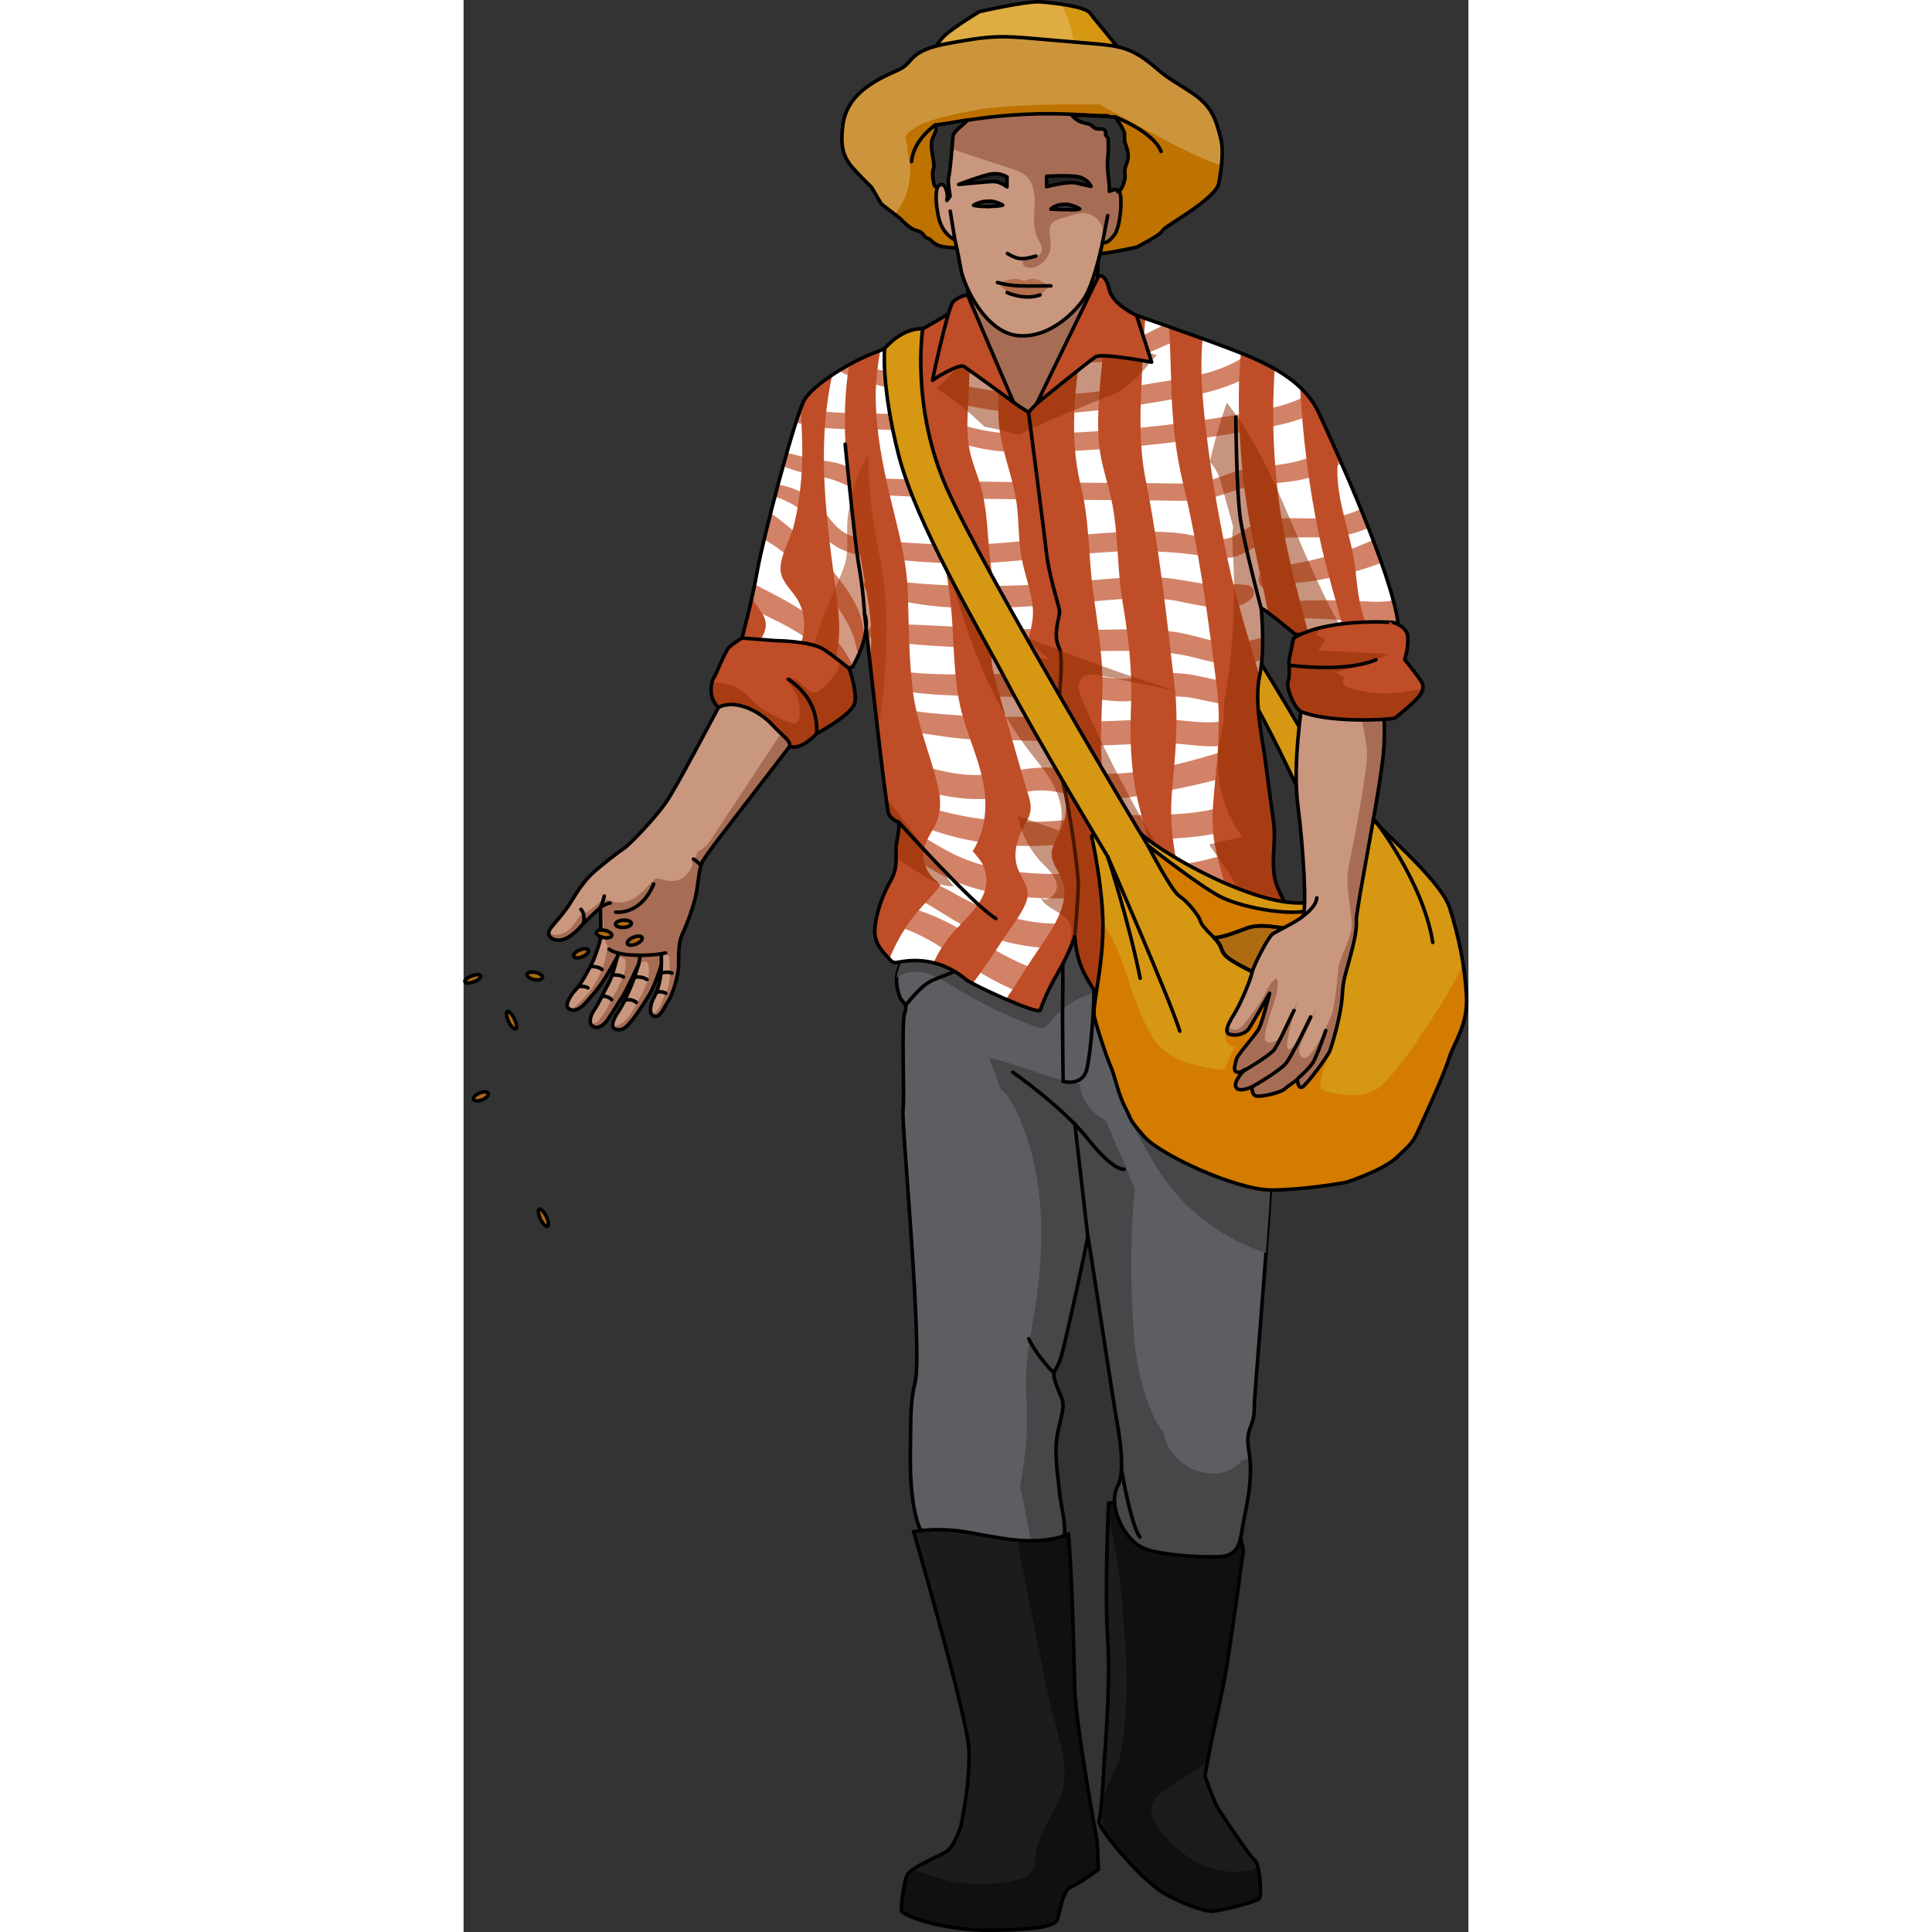 <?xml version="1.0" encoding="utf-8"?>
<!-- Created by: Science Figures, www.sciencefigures.org, Generator: Science Figures Editor -->
<svg version="1.1" id="Layer_1" xmlns="http://www.w3.org/2000/svg" xmlns:xlink="http://www.w3.org/1999/xlink" 
	 width="800px" height="800px" viewBox="0 0 282.25 542.669" enable-background="new 0 0 282.25 542.669"
	 xml:space="preserve">
<rect x="0" y="0" width="282.25" height="542.669" fill="#333333" stroke="none"/>
<g>
	<path fill="#1C1C1C" d="M222.222,522.504c-1.431-1.014-8.898-12.447-10.129-14.274c-1.235-1.82-3.833-9.333-3.833-9.333
		c0.967-7.153,4.678-21.831,6.15-31.064c1.473-9.233,4.621-32.317,4.621-32.317s-2.4-16.928-14.915-16.004s-22.938,2.7-22.938,2.7
		s-1.172,24.692-0.249,37.926s-1.025,35.084-1.025,35.084s-0.664,14.717-1.444,16.198c-0.774,1.484,11.257,15.994,17.838,20.093
		c3.878,2.421,11.695,5.604,14.339,5.301c2.643-0.311,12.353-2.63,12.957-3.651C224.196,532.139,223.653,523.504,222.222,522.504z"
		/>
	<path opacity="0.5" fill="#050505" d="M223.169,524.646c-4.53,1.676-9.707,1.424-14.255-0.276
		c-5.077-1.898-9.409-5.467-12.855-9.65c-1.807-2.194-3.476-5.005-2.673-7.732c0.633-2.15,2.62-3.575,4.501-4.795
		c3.716-2.411,7.588-4.758,11.072-7.488c1.454-7.75,4.225-19.189,5.45-26.873c1.473-9.233,4.621-32.317,4.621-32.317
		s-2.4-16.928-14.915-16.004s-22.938,2.7-22.938,2.7s-0.059,1.252-0.141,3.332c0.373,1.792,0.824,3.574,1.221,5.36
		c1.924,8.645,2.593,17.513,3.256,26.345c0.437,5.816,0.874,11.642,0.757,17.472c-0.084,4.201-0.455,8.392-0.895,12.571
		c-0.263,2.493-0.556,5.007-1.372,7.378c-0.812,2.357-2.12,4.511-3.055,6.821c-1.901,4.698-1.737,9.011-0.813,13.318
		c3.441,4.938,11.291,13.669,16.161,16.703c3.878,2.421,11.695,5.604,14.339,5.301c2.643-0.311,12.353-2.63,12.957-3.651
		C224.035,532.411,223.859,527.57,223.169,524.646z"/>
	<path fill="none" stroke="#000000" stroke-miterlimit="10" d="M222.222,522.504c-1.431-1.014-8.898-12.447-10.129-14.274
		c-1.235-1.82-3.833-9.333-3.833-9.333c0.967-7.153,4.678-21.831,6.15-31.064c1.473-9.233,4.621-32.317,4.621-32.317
		s-2.4-16.928-14.915-16.004s-22.938,2.7-22.938,2.7s-1.172,24.692-0.249,37.926s-1.025,35.084-1.025,35.084
		s-0.664,14.717-1.444,16.198c-0.774,1.484,11.257,15.994,17.838,20.093c3.878,2.421,11.695,5.604,14.339,5.301
		c2.643-0.311,12.353-2.63,12.957-3.651C224.196,532.139,223.653,523.504,222.222,522.504z"/>
	<g>
		<path fill="#D69712" d="M239.916,233.915c0,0-19.209-44.331-28.524-52.061c-1.982-13.477,0-15.832,0-15.832
			s28.749,45.262,38.653,65.924C244.886,235.167,239.916,233.915,239.916,233.915z"/>
		<path fill="none" stroke="#000000" stroke-linecap="round" stroke-linejoin="round" stroke-miterlimit="10" d="M239.916,233.915
			c0,0-19.209-44.331-28.524-52.061c-1.982-13.477,0-15.832,0-15.832s28.749,45.262,38.653,65.924
			C244.886,235.167,239.916,233.915,239.916,233.915z"/>
		<path fill="#DEAC42" d="M129.889,18.935c0,0,1.975-6.651,6.481-9.992c4.507-3.342,8.567-5.685,8.567-5.685
			s13.391-3.05,17.141-2.735s12.702,1.27,13.985,3.257c1.283,1.987,10.877,12.569,12.068,16.549"/>
		<path fill="#D69712" d="M171.662,15.884c0.004,1.384-0.113,2.728-0.303,4.044l16.772,0.401
			c-1.191-3.98-10.785-14.562-12.068-16.549c-0.796-1.232-4.541-2.067-8.166-2.599C170.288,5.575,171.647,10.527,171.662,15.884z"/>
		<path fill="none" stroke="#000000" stroke-miterlimit="10" d="M129.889,18.935c0,0,1.975-6.651,6.481-9.992
			c4.507-3.342,8.567-5.685,8.567-5.685s13.391-3.05,17.141-2.735s12.702,1.27,13.985,3.257
			c1.283,1.987,10.877,12.569,12.068,16.549"/>
		<path fill="#CD953B" d="M212.675,38.895c0.909,3.732,0.187,8.343-0.537,12.58S197.477,63.298,196.59,64.46
			c-0.887,1.163-1.331,1.414-2.517,2.166s-4.893,2.767-4.893,2.767s-9.685,2.187-10.711,1.741
			c-1.026-0.446-39.852-1.509-39.852-1.509s-4.002,0.028-5.709-0.905c-1.707-0.933-1.263-1.309-2.603-1.801
			c-1.34-0.492-0.9-1.69-2.983-2.141s-4.623-3.36-4.623-3.36l-5.37-4.153c0,0-2.697-4.618-2.697-4.618
			c-1.836-1.793-3.643-3.622-5.323-5.52c-3.164-3.574-3.285-6.805-2.864-11.265c0.732-7.752,6.235-11.978,14.129-15.504
			c1.166-0.521,2.378-1.011,3.338-1.772c0.9-0.714,1.53-1.63,2.342-2.414c2.702-2.611,7.03-3.474,11.062-4.195
			c4.192-0.75,8.409-1.503,12.692-1.63c3.362-0.1,6.72,0.188,10.066,0.475c5.648,0.485,11.297,0.97,16.945,1.455
			c3.182,0.273,6.424,0.559,9.355,1.631c3.499,1.28,6.205,3.56,8.837,5.807c2.911,2.486,6.132,4.19,9.376,6.368
			C210.134,29.81,211.328,33.366,212.675,38.895z"/>
		<path fill="#BE7200" d="M178.611,29.338c-2.081-0.014-4.162-0.026-6.245-0.029c-5.106-0.006-10.213,0.08-15.313,0.34
			c-2.548,0.13-5.094,0.301-7.636,0.531c-1.241,0.112-2.478,0.252-3.717,0.383c-4.84,0.993-9.635,1.724-14.356,3.278
			c-0.8,0.264-1.588,0.571-2.379,0.864c-0.12,0.069-0.233,0.134-0.381,0.218c-0.836,0.471-1.689,0.903-2.508,1.405
			c-0.074,0.046-0.179,0.114-0.297,0.191c-0.255,0.221-0.555,0.477-0.824,0.706c-0.127,0.192-0.278,0.38-0.438,0.556
			c-0.085,0.137-0.168,0.268-0.25,0.395c-0.023,0.093-0.048,0.189-0.074,0.287c-0.025,0.391-0.045,0.781-0.04,1.168
			c0.65,1.066,0.642,2.073,0.483,2.479c0.044,0.292,0.088,0.559,0.143,0.768c1.674,6.407,0.097,12.637-3.617,17.353l1.537,1.188
			c0,0,2.54,2.909,4.623,3.36c2.083,0.451,1.643,1.649,2.983,2.141c1.34,0.492,0.896,0.868,2.603,1.801
			c1.707,0.934,5.709,0.905,5.709,0.905s38.826,1.063,39.852,1.509c1.026,0.446,10.711-1.741,10.711-1.741s3.707-2.014,4.893-2.767
			c1.186-0.753,1.63-1.004,2.517-2.166c0.886-1.163,14.824-8.748,15.548-12.985c0.272-1.591,0.543-3.235,0.728-4.865
			C200.884,42.034,189.897,35.382,178.611,29.338z"/>
		<path fill="none" stroke="#000000" stroke-miterlimit="10" d="M212.675,38.895c0.909,3.732,0.187,8.343-0.537,12.58
			S197.477,63.298,196.59,64.46c-0.887,1.163-1.331,1.414-2.517,2.166s-4.893,2.767-4.893,2.767s-9.685,2.187-10.711,1.741
			c-1.026-0.446-39.852-1.509-39.852-1.509s-4.002,0.028-5.709-0.905c-1.707-0.933-1.263-1.309-2.603-1.801
			c-1.34-0.492-0.9-1.69-2.983-2.141s-4.623-3.36-4.623-3.36l-5.37-4.153c0,0-2.697-4.618-2.697-4.618
			c-1.836-1.793-3.643-3.622-5.323-5.52c-3.164-3.574-3.285-6.805-2.864-11.265c0.732-7.752,6.235-11.978,14.129-15.504
			c1.166-0.521,2.378-1.011,3.338-1.772c0.9-0.714,1.53-1.63,2.342-2.414c2.702-2.611,7.03-3.474,11.062-4.195
			c4.192-0.75,8.409-1.503,12.692-1.63c3.362-0.1,6.72,0.188,10.066,0.475c5.648,0.485,11.297,0.97,16.945,1.455
			c3.182,0.273,6.424,0.559,9.355,1.631c3.499,1.28,6.205,3.56,8.837,5.807c2.911,2.486,6.132,4.19,9.376,6.368
			C210.134,29.81,211.328,33.366,212.675,38.895z"/>
		<path fill="#5D5E61" d="M126.04,262.879c0,0-3.512,7.87-4.166,10.273c-0.655,2.414,0.021,5.082,0.636,6.817
			c0.617,1.728,2.426,1.721,1.405,4.531c-1.025,2.813,0.037,23.779-0.481,27.253c-0.516,3.474,5.703,67.951,3.338,76.834
			c-1.329,4.989-1.138,10.635-1.241,15.749c-0.135,6.726-0.148,14.041,1.297,20.665c0.577,2.646,1.442,5.352,3.332,7.29
			c2.879,2.951,7.375,3.442,11.485,3.76c6.034,0.467,12.067,0.934,18.101,1.401c2.086,0.161,4.29,0.302,6.165-0.627
			c5.175-2.564,2.022-12.64,1.574-16.908c-0.437-4.164-1.068-8.411-1.089-12.607c-0.033-6.449,2.962-11.305,1.631-14.528
			c-1.329-3.219-2.555-6.032-2.16-7.244c0.398-1.212,1.005-1.215,2.089-4.849c1.086-3.636,7.375-32.303,7.366-33.516
			c-0.007-1.205,7.126,46.333,8.372,53.186c1.252,6.845,1.696,14.097,0.1,16.939c-2.902,5.149,1.225,13.906,5.901,16.87
			c1.934,1.226,4.242,1.695,6.505,2.052c5.317,0.838,10.712,1.184,16.093,1.03c5.862-0.167,5.828-4.721,6.699-9.385
			c0.627-3.357,1.407-6.749,1.756-10.151c0.516-5.022,0.231-7.46-0.055-9.493c-0.284-2.032-0.888-4.332,0.27-7.188
			c1.163-2.855,1.156-4.48,1.143-6.647c-0.014-2.173,5.831-69.441,5.237-77.844c-0.587-8.397-4.423-55.362-4.423-55.362
			L126.04,262.879z"/>
		<path fill="#47474A" d="M220.886,416.193c0.034-0.436,0.062-0.852,0.084-1.246c0-0.008,0.001-0.015,0.001-0.023
			c0.134-2.479,0.03-4.155-0.127-5.533c-0.274,0.109-0.53,0.233-0.811,0.339c-0.467,0.166-0.94,0.301-1.415,0.425
			c-5.895,7.354-18.338,3.014-21.322-5.35c-0.316-0.891-0.594-1.785-0.871-2.683c-0.877-1.123-1.649-2.311-2.258-3.587
			c-4.451-9.234-5.831-19.422-6.287-29.589c-0.497-11.086-0.565-23.204,0.687-34.95c-0.622-1.545-1.256-3.082-1.875-4.633
			c-1.597-3.99-4.191-9.185-6.262-14.659c-0.422-0.237-0.846-0.484-1.263-0.746c-3.954-2.438-5.797-5.933-6.041-9.471
			c-2.039-0.402-4.078-0.894-6.117-1.445c-5.963-1.626-12.718-4.364-19.456-6.001c1.12,2.919,2.246,5.845,3.246,8.849
			c1.174,0.891,2.214,2.057,3.032,3.537c9.517,17.306,9.713,38.774,6.736,57.638c-0.897,5.693-2.082,11.404-2.458,17.168
			c-0.362,5.435,0.226,10.753,0.122,16.174c-0.118,5.788-0.968,11.485-1.901,17.175c1.445,6.594,2.717,13.236,3.811,19.898
			c1.967,0.145,4.013,0.215,5.77-0.656c1.896-0.939,2.668-2.891,2.871-5.193c-0.489-4.249-0.93-8.229-1.296-11.709
			c0-0.002-0.001-0.005-0.001-0.007c-0.423-4.033-1.023-8.144-1.08-12.21c-0.005-0.146-0.008-0.281-0.009-0.397
			c-0.033-6.45,2.962-11.305,1.631-14.529c-1.329-3.219-2.555-6.032-2.16-7.244c0.398-1.212,1.005-1.215,2.089-4.849
			c1.086-3.636,7.375-32.303,7.366-33.516c-0.007-1.205,7.126,46.333,8.372,53.186c0.235,1.283,0.441,2.581,0.611,3.861
			c0.736,5.548,0.786,10.768-0.511,13.077c-0.185,0.327-0.336,0.674-0.47,1.027c-1.903,5.215,1.992,13.068,6.371,15.844
			c1.934,1.226,4.242,1.695,6.504,2.052c5.317,0.838,10.712,1.184,16.093,1.03c3.792-0.108,5.113-2.056,5.812-4.678
			c1.204-6.341,2.187-11.653,2.532-14.004c0.035-0.285,0.083-0.569,0.112-0.854c0.049-0.482,0.09-0.935,0.125-1.371
			C220.878,416.292,220.882,416.242,220.886,416.193z"/>
		<path fill="none" stroke="#000000" stroke-miterlimit="10" d="M126.04,262.879c0,0-3.512,7.87-4.166,10.273
			c-0.655,2.414,0.021,5.082,0.636,6.817c0.617,1.728,2.426,1.721,1.405,4.531c-1.025,2.813,0.037,23.779-0.481,27.253
			c-0.516,3.474,5.703,67.951,3.338,76.834c-1.329,4.989-1.138,10.635-1.241,15.749c-0.135,6.726-0.148,14.041,1.297,20.665
			c0.577,2.646,1.442,5.352,3.332,7.29c2.879,2.951,7.375,3.442,11.485,3.76c6.034,0.467,12.067,0.934,18.101,1.401
			c2.086,0.161,4.29,0.302,6.165-0.627c5.175-2.564,2.022-12.64,1.574-16.908c-0.437-4.164-1.068-8.411-1.089-12.607
			c-0.033-6.449,2.962-11.305,1.631-14.528c-1.329-3.219-2.555-6.032-2.16-7.244c0.398-1.212,1.005-1.215,2.089-4.849
			c1.086-3.636,7.375-32.303,7.366-33.516c-0.007-1.205,7.126,46.333,8.372,53.186c1.252,6.845,1.696,14.097,0.1,16.939
			c-2.902,5.149,1.225,13.906,5.901,16.87c1.934,1.226,4.242,1.695,6.505,2.052c5.317,0.838,10.712,1.184,16.093,1.03
			c5.862-0.167,5.828-4.721,6.699-9.385c0.627-3.357,1.407-6.749,1.756-10.151c0.516-5.022,0.231-7.46-0.055-9.493
			c-0.284-2.032-0.888-4.332,0.27-7.188c1.163-2.855,1.156-4.48,1.143-6.647c-0.014-2.173,5.831-69.441,5.237-77.844
			c-0.587-8.397-4.423-55.362-4.423-55.362L126.04,262.879z"/>
		<path fill="#47474A" d="M121.874,273.152c-0.137,0.507-0.206,1.025-0.239,1.543c2.156-1.763,5.307-2.082,8.05-1.4
			c3.001,0.746,5.646,2.473,8.286,4.082c7.104,4.328,14.617,7.985,22.406,10.907c0.776,0.291,1.615,0.579,2.417,0.37
			c0.926-0.241,1.553-1.072,2.153-1.817c2.545-3.155,5.914-5.638,9.68-7.136c4.137-1.645,9.052-2.334,11.781-5.852
			c2.579-3.324,2.182-7.73,1.584-12.057l-61.953,1.087C126.04,262.879,122.528,270.749,121.874,273.152z"/>
		<path fill="#47474A" d="M227.345,316.542c-0.056-0.8-0.141-1.952-0.25-3.378c-10.799-9.046-22.357-17.187-34.518-24.3
			c-5.042-2.949-12.269-4.576-11.702,3.533c0.719,10.274,4.961,20.267,10.017,29.086c1.98,3.454,3.965,6.915,6.302,10.139
			c6.919,9.545,17,16.667,28.19,20.339C226.591,335.776,227.61,320.293,227.345,316.542z"/>
		<path fill="#47474A" d="M127.936,267.24c9.515-1.48,19.028-3.127,28.61-4.121c18.958-1.961,37.735-1.103,55.152,7.283
			c4.39,2.113,6.368,6.87,6.154,11.524c2.921,2.145,5.457,4.626,7.379,7.7c-1.143-14.206-2.309-28.448-2.309-28.448l-96.882,1.7
			c0,0-1.044,2.339-2.104,4.866C125.275,267.604,126.613,267.452,127.936,267.24z"/>
		<path fill="none" stroke="#000000" stroke-linecap="round" stroke-linejoin="round" stroke-miterlimit="10" d="M154.25,301.152
			c0,0,13.911,9.686,21.182,18.842c7.275,9.163,10.098,8.432,10.098,8.432"/>
		
			<line fill="none" stroke="#000000" stroke-linecap="round" stroke-linejoin="round" stroke-miterlimit="10" x1="171.675" y1="315.516" x2="175.322" y2="347.173"/>
		<path fill="none" stroke="#000000" stroke-linecap="round" stroke-linejoin="round" stroke-miterlimit="10" d="M168.242,264.697
			c0,0,0.156,13.441,0.032,17.124c-0.118,3.682,0.129,21.942,0.129,21.942s5.419,1.523,6.653-3.438
			c1.228-4.962,2.272-20.116,1.972-23.225c-0.304-3.113-0.018-10.072-0.018-10.072"/>
		<path fill="none" stroke="#000000" stroke-linecap="round" stroke-linejoin="round" stroke-miterlimit="10" d="M199.729,263.084
			c0,0,0.479,8.789,4.326,13.578c3.852,4.788,20.597,5.824,20.657,6.523"/>
		<path fill="none" stroke="#000000" stroke-linecap="round" stroke-linejoin="round" stroke-miterlimit="10" d="M124.132,282.45
			c0,0,3.636-4.781,6.458-6.495c2.823-1.714,8.9-3.021,9.031-4.58c0.267-3.086,1.074-4.117,0.997-5.464"/>
		<path fill="#1C1C1C" d="M177.976,517.383c0,0-6.05-33.153-6.301-42.903c-0.251-9.75-0.641-30.228-1.785-43.575
			c-9.36,4-21.046,0.583-29.296-0.675c-8.25-1.258-14.168,0-14.168,0s15,51.75,15.5,61c0.491,9.078-2.132,21.166-2.23,21.612
			c-0.539,1.663-2.13,6.092-4.129,7.287c-2.474,1.484-10.02,4.463-11.026,6.612c-1,2.152-1.782,9.795-1.504,10.094
			c1.911,2.058,13.283,5.405,24.572,5.334c11.291-0.067,18.399-0.781,19.177-3.046c0.774-2.259,1.498-8.307,3.974-9.226
			c2.479-0.915,7.57-4.844,7.57-4.844L177.976,517.383z"/>
		<path opacity="0.5" fill="#050505" d="M177.976,517.383c0,0-6.05-33.153-6.301-42.903c-0.251-9.75-0.641-30.228-1.785-43.575
			c-4.472,1.911-9.473,2.121-14.378,1.691c2.933,15.098,5.935,30.182,9.052,45.242c1.505,7.27,5.726,17.382,3.757,24.609
			c-1.772,6.505-6.778,11.903-7.642,18.663c-0.25,1.957-0.383,4.163-1.861,5.469c-0.748,0.661-1.734,0.976-2.697,1.238
			c-7.331,1.996-15.216,1.912-22.502-0.239c-2.512-0.742-4.964-1.722-7.484-2.418c-0.778,0.552-1.363,1.089-1.594,1.582
			c-1,2.152-1.782,9.795-1.504,10.094c1.911,2.058,13.283,5.405,24.572,5.334c11.291-0.067,18.399-0.781,19.177-3.046
			c0.774-2.259,1.498-8.307,3.973-9.226c2.479-0.915,7.57-4.844,7.57-4.844L177.976,517.383z"/>
		<path fill="none" stroke="#000000" stroke-miterlimit="10" d="M177.976,517.383c0,0-6.05-33.153-6.301-42.903
			c-0.251-9.75-0.641-30.228-1.785-43.575c-9.36,4-21.046,0.583-29.296-0.675c-8.25-1.258-14.168,0-14.168,0s15,51.75,15.5,61
			c0.491,9.078-2.132,21.166-2.23,21.612c-0.539,1.663-2.13,6.092-4.129,7.287c-2.474,1.484-10.02,4.463-11.026,6.612
			c-1,2.152-1.782,9.795-1.504,10.094c1.911,2.058,13.283,5.405,24.572,5.334c11.291-0.067,18.399-0.781,19.177-3.046
			c0.774-2.259,1.498-8.307,3.974-9.226c2.479-0.915,7.57-4.844,7.57-4.844L177.976,517.383z"/>
		<path fill="none" stroke="#000000" stroke-linecap="round" stroke-linejoin="round" stroke-miterlimit="10" d="M184.782,412.702
			c0,0,2.665,15.807,5.198,19.02"/>
		<path fill="none" stroke="#000000" stroke-linecap="round" stroke-linejoin="round" stroke-miterlimit="10" d="M165.867,385.537
			c-1.126-0.541-5.827-6.443-7.105-9.488"/>
		
			<line fill="none" stroke="#000000" stroke-width="1.701" stroke-linecap="round" stroke-linejoin="round" stroke-miterlimit="10" x1="85.311" y1="188.71" x2="83.888" y2="184.652"/>
		<g>
			<g>
				<g>
					<path fill="#C9977E" d="M72.31,234.743c0,0-4.003,5.211-5.101,7.079c-1.099,1.868-1.209,5.824-1.868,9.231
						c-0.66,3.407-2.747,9.011-3.846,11.209c-1.099,2.197-1.099,5.494-1.099,8.681c0,3.187-1.649,8.352-3.077,10.55
						c-1.428,2.198-2.087,4.285-3.736,3.956c-1.649-0.329-1.209-3.406,0-5.494c1.209-2.088,1.978-5.824,1.978-9.011
						c0,0-1.776,6.044-3.8,9.121c-1.283,1.951-3.93,6.444-6.238,8.432c-1.332,1.148-2.672,0.773-3.259,0.359
						c-0.69-0.485-0.549-2.088,1.099-4.506c1.648-2.418,2.967-5.714,3.736-7.472c0.769-1.758,2.102-6.124,2.102-6.124
						s-3.531,7.662-4.74,9.42c-1.209,1.758-3.82,6.234-4.59,7.004c-0.77,0.77-2.182,2.083-3.72,0.979
						c-1.12-0.804-0.48-3.06,0.617-4.576c1.098-1.515,3.077-5.824,4.066-7.582c0.989-1.758,2.373-7.243,2.373-7.243
						s-3.252,5.814-4.68,7.792c-1.429,1.978-4.176,5.165-5.055,5.934c-0.879,0.769-2.346,1.835-3.885,0.845
						c-1.539-0.989,0.918-4.361,2.127-5.571c1.208-1.209,4.176-6.594,4.835-8.242c0.66-1.648,1.539-4.066,1.868-5.824
						c0.33-1.758,0-8.791,0-8.791s-4.506,4.176-5.165,4.945c-0.66,0.769-3.335,3.866-5.972,4.195
						c-2.637,0.33-4.082-1.42-2.983-3.069c1.099-1.648,3.791-4.203,5.988-7.83c2.198-3.626,4.066-6.264,6.483-8.352
						c2.418-2.088,6.264-5.164,8.132-6.373c1.868-1.209,9.194-9.025,11.831-12.871c3.305-4.296,25.372-46.975,25.372-46.975
						l26.24,9.261L72.31,234.743z"/>
					<path fill="#F2C4B3" d="M55.067,276.85c0.321-1.263,0.397-2.533,0.389-3.809c-0.191,2.023-0.64,4.073-1.275,5.658
						C54.53,278.095,54.906,277.485,55.067,276.85z"/>
					<path fill="#A66D54" d="M102.45,185.75c-0.258,0.531-31.833,48.333-32.029,48.672c-1.125,1.955-2.614,3.958-4.746,4.828
						c-0.274,1.255-0.812,2.17-1.533,2.863c0.178,0.37,0.207,0.834,0.034,1.217c-0.782,1.742-2.146,3.474-4.109,3.93
						c-1.02,0.236-2.047,0.309-3.076,0.068c-1.013-0.237-2.037-0.657-3.088-0.548c-2.605,2.232-4.574,5.431-8.048,6.397
						c-1.311,0.365-2.619,0.486-3.936,0.051c-1.211-0.399-2.385-0.979-3.495-0.024c-0.485,0.417-0.973,0.827-1.461,1.241
						c-0.918,0.78-1.819,1.538-2.944,2.002c-1.256,0.519-1.528,0.916-2.247,2.074c-1.21,1.951-2.694,3.578-5.042,3.989
						c-0.836,0.146-1.952,0.043-2.8-0.397c0.013,1.208,1.329,2.177,3.349,1.924c2.637-0.33,5.312-3.426,5.972-4.195
						c0.317-0.369,1.519-1.522,2.683-2.622c0.11-0.466,0.469-0.742,0.881-0.829c0.893-0.837,1.601-1.493,1.601-1.493
						s0.035,0.756,0.071,1.832c0.404,0.161,0.721,0.521,0.723,1.088c0.001,0.498,0.008,0.995,0.022,1.493
						c0.093,0.239,0.133,0.51,0.093,0.81c-0.02,0.143-0.028,0.286-0.042,0.429c0.091,1.517,0.302,3.02,0.757,4.48
						c0.234,0.24,0.37,0.587,0.328,1.043c-0.606,6.649-4.275,12.748-9.383,16.959c-0.039,0.229-0.066,0.459-0.078,0.691
						c1.027-0.009,1.943-0.698,2.564-1.242c0.879-0.769,3.626-3.956,5.055-5.934c1.428-1.978,4.68-7.792,4.68-7.792
						s-0.223,0.884-0.554,2.055c0.053-0.079,0.114-0.146,0.18-0.206c0.136-0.354,0.279-0.706,0.438-1.059
						c0.532-1.178,2.257-0.508,2.288,0.62c0.066,2.307-0.811,4.498-1.886,6.605c-0.365,0.899-0.816,1.757-1.375,2.561
						c-0.4,0.736-0.787,1.463-1.124,2.182c-0.627,1.336-1.358,2.832-2.389,3.949c-0.379,0.687-0.864,1.315-1.586,1.812
						c-0.498,0.343-1.028,0.197-1.394-0.152c-0.015,0.002-0.029,0.006-0.044,0.009c-0.059,0.007-0.111,0.004-0.166,0.005
						c0.059,0.426,0.228,0.787,0.554,1.021c1.539,1.105,2.951-0.209,3.72-0.979c0.77-0.77,3.381-5.246,4.59-7.004
						c1.209-1.758,4.74-9.42,4.74-9.42s-0.167,0.545-0.414,1.321c0.262-0.498,0.545-0.983,0.873-1.437
						c0.559-0.773,2.024-0.857,2.244,0.293c0.774,4.043-1.469,7.663-3.341,11.094c-1.309,2.395-3.027,5.457-5.852,6.231
						c-0.312,0.085-0.584,0.051-0.812-0.056c0.049,0.299,0.174,0.522,0.365,0.656c0.587,0.414,1.927,0.788,3.259-0.359
						c2.307-1.987,4.954-6.481,6.238-8.432c1.678-2.551,3.185-7.14,3.651-8.633c-0.029-0.732-0.064-1.465-0.076-2.2
						c-0.025-1.584,2.431-1.582,2.457,0c0.048,2.986,0.482,6.039-0.592,8.903c-0.461,1.229-1.188,2.352-1.671,3.585
						c-0.397,1.014-0.838,1.85-1.603,2.636c-0.389,0.401-0.855,0.439-1.249,0.279c0.165,0.424,0.455,0.725,0.906,0.814
						c1.649,0.33,2.308-1.758,3.736-3.956c1.428-2.197,3.077-7.363,3.077-10.55c0-3.187,0-6.484,1.099-8.681
						c1.099-2.198,3.187-7.802,3.846-11.209c0.659-3.407,0.769-7.363,1.868-9.231c1.098-1.868,41.134-53.991,41.134-53.991
						S103.231,186.738,102.45,185.75z"/>
					<path fill="#F2C4B3" d="M52.805,281.771c0.296-0.535,0.488-1.111,0.713-1.697C53.224,280.603,52.98,281.186,52.805,281.771z"/>
					<path fill="none" stroke="#000000" stroke-linecap="round" stroke-linejoin="round" stroke-miterlimit="10" d="M40.863,266.622
						c0,0,1.692,1.289,5.559,1.571c3.866,0.282,7.612,0.081,10.311-0.524"/>
					
						<line fill="none" stroke="#000000" stroke-linecap="round" stroke-linejoin="round" stroke-miterlimit="10" x1="55.56" y1="270.943" x2="55.56" y2="268.073"/>
					
						<line fill="none" stroke="#000000" stroke-linecap="round" stroke-linejoin="round" stroke-miterlimit="10" x1="49.201" y1="270.753" x2="49.64" y2="268.318"/>
					
						<line fill="none" stroke="#000000" stroke-linecap="round" stroke-linejoin="round" stroke-miterlimit="10" x1="43.208" y1="268.755" x2="43.502" y2="267.725"/>
					<path fill="none" stroke="#000000" stroke-linecap="round" stroke-linejoin="round" stroke-miterlimit="10" d="M39.529,251.676
						c-0.467,2.047-1.111,3.223-1.111,3.223s1.686-1.211,2.764-1.247"/>
					<path fill="none" stroke="#000000" stroke-linecap="round" stroke-linejoin="round" stroke-miterlimit="10" d="M42.726,256.202
						c0,0,6.933,1.028,10.67-7.882"/>
					<path fill="none" stroke="#000000" stroke-linecap="round" stroke-linejoin="round" stroke-miterlimit="10" d="M66.643,243.22
						c0,0-0.134-0.633-2.074-1.927"/>
					<path fill="none" stroke="#000000" stroke-linecap="round" stroke-linejoin="round" stroke-miterlimit="10" d="M72.31,234.743
						c0,0-4.003,5.211-5.101,7.079c-1.099,1.868-1.209,5.824-1.868,9.231c-0.66,3.407-2.747,9.011-3.846,11.209
						c-1.099,2.197-1.099,5.494-1.099,8.681c0,3.187-1.649,8.352-3.077,10.55c-1.428,2.198-2.087,4.285-3.736,3.956
						c-1.649-0.329-1.209-3.406,0-5.494c1.209-2.088,1.978-5.824,1.978-9.011c0,0-1.776,6.044-3.8,9.121
						c-1.283,1.951-3.93,6.444-6.238,8.432c-1.332,1.148-2.672,0.773-3.259,0.359c-0.69-0.485-0.549-2.088,1.099-4.506
						c1.648-2.418,2.967-5.714,3.736-7.472c0.769-1.758,2.102-6.124,2.102-6.124s-3.531,7.662-4.74,9.42
						c-1.209,1.758-3.82,6.234-4.59,7.004c-0.77,0.77-2.182,2.083-3.72,0.979c-1.12-0.804-0.48-3.06,0.617-4.576
						c1.098-1.515,3.077-5.824,4.066-7.582c0.989-1.758,2.373-7.243,2.373-7.243s-3.252,5.814-4.68,7.792
						c-1.429,1.978-4.176,5.165-5.055,5.934c-0.879,0.769-2.346,1.835-3.885,0.845c-1.539-0.989,0.918-4.361,2.127-5.571
						c1.208-1.209,4.176-6.594,4.835-8.242c0.66-1.648,1.539-4.066,1.868-5.824c0.33-1.758,0-8.791,0-8.791
						s-4.506,4.176-5.165,4.945c-0.66,0.769-3.335,3.866-5.972,4.195c-2.637,0.33-4.082-1.42-2.983-3.069
						c1.099-1.648,3.791-4.203,5.988-7.83c2.198-3.626,4.066-6.264,6.483-8.352c2.418-2.088,6.264-5.164,8.132-6.373
						c1.868-1.209,9.194-9.025,11.831-12.871c3.305-4.296,25.372-46.975,25.372-46.975l26.24,9.261L72.31,234.743z"/>
				</g>
				<path fill="none" stroke="#000000" stroke-linecap="round" stroke-linejoin="round" stroke-miterlimit="10" d="M55.633,273.333
					c0,0,1.298-0.575,2.91,0"/>
				<path fill="none" stroke="#000000" stroke-linecap="round" stroke-linejoin="round" stroke-miterlimit="10" d="M54.299,278.697
					c0,0,1.256-0.431,2.506,0.303"/>
				<path fill="none" stroke="#000000" stroke-linecap="round" stroke-linejoin="round" stroke-miterlimit="10" d="M48.191,274.515
					c0,0,1.587-0.448,3.34,0.611"/>
				<path fill="none" stroke="#000000" stroke-linecap="round" stroke-linejoin="round" stroke-miterlimit="10" d="M45.421,280.923
					c0,0,1.828-0.536,3.092,0.646"/>
				<path fill="none" stroke="#000000" stroke-linecap="round" stroke-linejoin="round" stroke-miterlimit="10" d="M38.887,279.793
					c0,0,1.839-0.043,2.695,1.009"/>
				<path fill="none" stroke="#000000" stroke-linecap="round" stroke-linejoin="round" stroke-miterlimit="10" d="M41.949,273.862
					c0,0,1.875-0.147,2.976,0.559"/>
				<path fill="none" stroke="#000000" stroke-linecap="round" stroke-linejoin="round" stroke-miterlimit="10" d="M35.613,271.468
					c0,0,2.291-0.093,3.274,0.845"/>
				<path fill="none" stroke="#000000" stroke-linecap="round" stroke-linejoin="round" stroke-miterlimit="10" d="M32.232,277.136
					c0,0,1.644-0.338,2.704,0.355"/>
				<path fill="none" stroke="#000000" stroke-linecap="round" stroke-linejoin="round" stroke-miterlimit="10" d="M33.584,259.492
					c0,0,0.82-2.542-0.608-4.063"/>
			</g>
			<path fill="#BF4D27" d="M136.176,88.174c0,0-13.69,8.287-20.624,10.857c-6.934,2.569-17.067,8.873-19.703,13.078
				c-2.636,4.202-11.809,39.438-13.334,48.167c-1.525,8.721-4.315,18.927-4.315,18.927s15.918,13.68,31.065,8.135
				c5.712-10.281,3.371-14.92,3.371-14.92s5.937,54.309,6.755,56.121c0.814,1.806,2.838,2.404,2.838,2.404
				c0.338,2.372-0.7,5.068-0.755,7.457c-0.053,2.291,0.235,4.449-0.507,6.704c-0.453,1.376-1.204,2.63-1.87,3.917
				c-1.579,3.055-2.696,6.348-3.3,9.734c-0.276,1.546-0.444,3.148-0.084,4.677c0.563,2.397,2.329,4.299,4.027,6.08
				c0.283,0.297,0.579,0.602,0.962,0.748c0.501,0.19,1.059,0.074,1.586-0.026c7.04-1.344,13.618,0.461,18.936,4.98
				c1.521,1.292,20.232,10.011,20.77,8.497c3.277-9.23,6.404-11.398,9.68-20.628c0.806,9.574,3.845,11.905,8.558,20.276
				c3.866-1.957,7.886-3.583,11.948-5.08c3.636-1.34,8.38-2.092,11.697-4.048c2.945-1.736,4.678-3.964,8.204-4.98
				c3.369-0.97,6.96-1.143,10.447-1.067c0.834,0.018,1.707,0.038,2.454-0.334c0.461-0.229,0.839-0.592,1.205-0.954
				c2.882-2.848,5.664-6.478,5.225-10.506c-0.307-2.823-2.152-5.22-3.066-7.908c-1.886-5.545-0.055-11.721-0.802-17.441
				c-0.682-5.222-1.482-10.469-2.118-15.716c-0.95-7.839-3.512-17.924-1.772-25.793c1.447-6.548,0.507-17.783,0.385-18.603
				c-0.124-0.819,9.624,7.283,9.624,7.283s20.238,0.355,28.858-2.857c-1.504-13.725-17.525-49.19-22.395-59.583
				c-4.864-10.397-17.782-15.089-25.589-18.08c-7.819-2.986-25.504-9.103-25.504-9.103L136.176,88.174z"/>
			<g>
				<path fill="#FFFFFF" d="M131.965,270.423c1.463-2.987,3.184-5.852,5.499-8.476c4.93-5.589,12.358-11.011,8.174-19.489
					c-0.121-0.244-1.524-2.156-2.619-3.367c0.039-0.083,0.074-0.148,0.115-0.242c0.588-0.894,1.071-1.841,1.449-2.842
					c1.766-4.008,2.257-8.416,1.862-12.758c-0.812-8.919-5.306-16.896-7.096-25.6c-1.884-9.16-1.532-18.545-2.502-27.804
					c-1.009-9.625-3.036-19.164-5.347-28.546c-2.206-8.955-4.769-18.015-5.641-27.22c-0.613-6.471-0.852-13.091-0.633-19.665
					c-2.842,1.525-5.778,3.008-8.193,4.028c-0.788,4.518-1.335,9.066-1.262,13.691c0.142,9.051,1.827,17.951,3.884,26.736
					c2.096,8.949,4.807,18.052,5.12,27.28c0.313,9.237,0.263,18.535,1.386,27.723c1.127,9.228,4.625,17.216,6.888,26.108
					c1.112,4.371,1.275,8.408-0.931,12.429c-1.808,3.296-3.828,6.207-2.594,10.234c0.53,1.729,1.788,3.78,3.348,4.757
					c0.516,0.754,0.887,1.11,1.122,1.095c-0.352,0.693-0.819,1.31-1.404,1.85c-2.308,2.823-4.966,5.279-7.095,8.283
					c-2.302,3.248-4.411,6.9-5.883,10.748c0.044,0.046,0.088,0.093,0.131,0.139c0.283,0.297,0.579,0.602,0.962,0.748
					c0.501,0.19,1.06,0.074,1.586-0.026C125.649,269.593,128.902,269.677,131.965,270.423z"/>
				<path fill="#FFFFFF" d="M192.182,278.279c2.083-0.768,4.526-1.347,6.859-2.066c-0.227-6.954-0.99-13.844-2.012-20.338
					c-1.537-9.767-4.558-19.08-7.068-28.613c-2.636-10.013-2.845-19.474-2.459-29.755c0.367-9.793-0.839-19.06-2.439-28.693
					c-1.591-9.582-1.064-19.445-3.194-28.918c-1.11-4.938-2.804-9.725-3.332-14.784c-0.497-4.754-0.286-9.627,0.031-14.387
					c0.487-7.321,1.802-14.856,1.144-22.207l-4.618-0.036c-2.838,15.964-5.609,32.255-1.673,48.17
					c2.42,9.787,2.065,19.515,3.396,29.441c1.327,9.899,3.008,19.434,2.585,29.472c-0.409,9.701-0.781,19.038,0.944,28.65
					c1.682,9.377,4.569,18.485,6.045,27.909c1.439,9.19,1.804,18.583,1.349,27.875C189.212,279.405,190.692,278.829,192.182,278.279
					z"/>
				<path fill="#FFFFFF" d="M168.375,248c-1.007-3.668-4.261-6.173-2.846-10.067c1.389-3.823,3.701-6.585,3.676-10.899
					c-0.028-4.814-2.048-9.717-3.346-14.292c-1.304-4.595-2.608-9.191-3.911-13.786c-1.267-4.466-3.499-9.491-3.8-14.137
					c-0.303-4.666,2.167-9.053,1.755-13.909c-0.404-4.759-2.187-9.209-3.102-13.863c-0.936-4.763-0.794-9.655-1.308-14.467
					c-0.981-9.194-5.279-17.159-5.255-26.526c0.013-4.958,0.214-9.923,0.442-14.875c0.195-4.235,0.727-8.705-0.133-12.891
					l-5.919-0.047c-2.796,7.322-2.387,16.627-2.832,24.237c-0.257,4.396-0.539,8.826,0.196,13.194
					c0.684,4.071,2.476,7.774,3.501,11.747c2.315,8.974,1.428,18.43,3.731,27.506c0.643,2.536,1.486,5.14,1.443,7.788
					c-0.043,2.673-1.278,4.771-1.923,7.283c-1.095,4.265-0.171,8.28,0.995,12.417c2.593,9.195,5.24,18.375,7.86,27.562
					c0.625,2.191,1.741,4.76,1.7,7.06c-0.041,2.239-1.381,3.978-2.313,5.905c-1.514,3.132-2.462,6.257-1.701,9.743
					c0.758,3.475,3.907,6.194,3.043,9.675c-0.95,3.824-4.736,8.249-6.847,11.563c-2.407,3.779-4.935,7.48-7.583,11.094
					c-0.303,0.413-0.616,0.822-0.933,1.23c2.131,1.131,5.808,2.882,9.371,4.425c2.582-3.714,4.938-7.586,7.159-11.027
					C163.27,263.792,170.423,255.458,168.375,248z"/>
				<path fill="#FFFFFF" d="M218.507,129.45c-0.805-10.019-1.133-20.26-0.164-30.283c-1.349-0.535-2.637-1.026-3.802-1.472
					c-1.874-0.716-4.318-1.612-6.947-2.56c-0.9,9.166,0.105,18.711,1.188,27.712c1.406,11.691,3.509,23.369,5.961,34.883
					c2.338,10.977,5.733,21.478,8.845,32.174c0.025-0.122,0.041-0.248,0.068-0.369c1.447-6.548,0.507-17.783,0.385-18.603
					c-0.036-0.241,0.783,0.292,1.954,1.16c-0.662-3.333-1.338-6.662-2.074-9.97C221.519,151.326,219.393,140.484,218.507,129.45z"/>
				<path fill="#FFFFFF" d="M240.441,151.069c-2.959-13.983-4.704-28.081-5.477-42.277c-2.134-2.021-4.585-3.718-7.12-5.17
					c-0.998,14.819-0.254,29.78,2.315,44.399c1.732,9.856,4.387,19.436,6.941,29.098c0.096,0.363,0.176,0.731,0.267,1.096
					c2.573-0.027,6.216-0.117,10.061-0.378C245.128,168.902,242.354,160.108,240.441,151.069z"/>
				<path fill="#FFFFFF" d="M81.742,181.807c2.405,1.593,5.876,3.591,9.922,5.019c1.386-2.029,2.544-4.166,3.252-6.486
					c1.143-3.747,1.01-7.658-0.72-11.203c-1.347-2.76-4.505-5.206-5.066-8.263c-0.724-3.938,2.51-8.98,3.515-12.803
					c1.143-4.348,1.788-8.852,2.177-13.326c0.583-6.694,0.253-13.346-0.128-20.014c-3.499,9.374-10.83,37.825-12.179,45.547
					c-0.437,2.497-0.977,5.115-1.526,7.581c0.131,0.24,0.257,0.479,0.399,0.72c1.854,3.131,4.527,5.142,3.096,9.01
					C83.908,179.147,82.886,180.515,81.742,181.807z"/>
				<path fill="#FFFFFF" d="M245.724,128.111c-1.378,9.619,2.516,18.805,4.252,28.322c1.109,6.075,0.992,15.028,4.663,20.688
					c3.009-0.415,5.791-0.984,7.885-1.764C261.411,165.192,252.337,143.109,245.724,128.111z"/>
				<path fill="#FFFFFF" d="M212.083,269.252c1.563-0.45,3.175-0.724,4.801-0.885c-0.489-5.941-1.281-11.855-2.556-17.681
					c-1.086-4.965-2.815-9.828-3.555-14.864c-0.655-4.457-0.367-9.013,0.055-13.476c0.945-10.006,1.976-19.402,0.734-29.453
					c-2.356-19.081-4.974-38.477-9.481-57.183c-2.207-9.158-3.021-17.798-3.291-27.181c-0.16-5.556-0.298-11.169-0.649-16.758
					c-2.64-0.929-4.995-1.751-6.65-2.327c-0.577,6.354-0.819,12.76-1.106,19.086c-0.404,8.925-0.53,17.507,1.223,26.317
					c3.797,19.09,5.912,38.707,8.129,58.046c1.148,10.013,0.123,19.483-0.756,29.453c-0.858,9.729,0.704,18.352,3.218,27.734
					c2,7.462,3.238,15.02,3.843,22.682C207.88,271.388,209.503,269.996,212.083,269.252z"/>
				<path fill="#FFFFFF" d="M109.265,187.339c2.745-4.94,3.622-8.564,3.802-11.01c0.249,2.258,0.593,5.354,0.993,8.928
					c0.921-5.696,0.394-11.458-0.66-17.718c-3.539-21.011-8.69-43.711-5.054-65.13c-1.636,0.902-3.258,1.886-4.782,2.899
					c-4.182,18.801-2.047,37.501,0.508,56.877c1.23,9.331,2.848,17.948-0.83,26.414
					C105.236,188.464,107.257,188.074,109.265,187.339z"/>
			</g>
			<g opacity="0.7">
				<path fill="#BF4D27" d="M144.918,182.064c10.101,0.508,20.201,0.766,30.315,0.807c10.256,0.042,20.398-0.677,30.415,1.919
					c5.516,1.429,13.339,3.515,18.625,0.254c0.15-1.945,0.193-3.984,0.179-5.894c-0.199,0.002-0.404,0.018-0.616,0.07
					c-4.539,1.107-7.781,1.979-12.508,0.947c-3.945-0.86-7.745-2.148-11.761-2.692c-8.969-1.213-18.235-0.474-27.267-0.555
					c-9.127-0.083-18.258-0.276-27.38-0.575c-9.72-0.319-19.573-1.302-29.294-0.897c-2.163,0.09-2.868,3.503-0.536,3.959
					C124.838,181.317,135.016,181.566,144.918,182.064z M158.819,195.664c5.781-0.138,11.507-0.732,17.228,0.332
					c4.483,0.834,8.46,1.318,13.031,0.762c5.425-0.66,10.419-1.724,15.869-0.676c5.572,1.071,13.093,3.452,18.138,0.482
					c-0.051-2.196,0.068-4.329,0.443-6.333c-4.321,1.183-8.152,1.542-12.675,0.614c-3.706-0.761-7.267-1.758-11.082-1.764
					c-4.804-0.008-9.469,1.449-14.255,1.597c-4.124,0.127-7.931-1.147-11.986-1.591c-9.57-1.048-19.742,0.378-29.371,0.362
					c-9.659-0.016-19.715,0.204-29.049-2.574c-0.305-0.091-0.6-0.109-0.877-0.071c0.176,1.569,0.361,3.211,0.552,4.903
					c8.708,3.349,18.16,3.462,27.42,3.799C147.741,195.706,153.28,195.796,158.819,195.664z M149.77,126.642
					c7.67,0.821,15.504,0.335,23.187-0.081c15.047-0.814,30.048-2.525,44.895-5.103c6.336-1.1,15.355-2.302,22.181-5.865
					c-0.82-1.707-1.864-3.254-3.06-4.669c-1.882,1.086-3.915,2.002-6.309,2.709c-5.85,1.725-11.96,2.641-17.97,3.608
					c-14.431,2.323-29.001,3.762-43.605,4.365c-7.446,0.308-15.074,0.715-22.445-0.625c-6.32-1.149-12.364-3.638-18.782-4.267
					c-11.288-1.106-22.18,0.164-33.124-2.1c-0.411,1.091-0.873,2.439-1.376,4.004c10.984,3.443,23.518,0.818,34.697,3.027
					C135.366,123.089,142.332,125.845,149.77,126.642z M219.84,224.311c-4.395,1.872-9.055,3.149-13.787,3.799
					c-10.74,1.477-21.633,0.174-32.397,1.682c-19.146,2.682-37.996,0.478-55.282-7.786c0.294,2.248,0.545,4.041,0.734,5.182
					c15.287,9.57,35.048,11.942,52.643,9.585c12.18-1.631,24.512-0.282,36.635-2.136c5.865-0.897,12.916-2.78,18.839-5.973
					c-0.349-2.562-0.709-5.128-1.06-7.697C224.111,222.172,222.049,223.37,219.84,224.311z M169.169,245.493
					c-10.735,0.16-21.811-0.839-31.585-5.622c-5.28-2.584-10.006-6.177-15.288-8.011c0.023,2.075-0.723,4.324-0.809,6.364
					c6.01,3.361,11.616,7.536,18.124,9.959c10.204,3.799,21.383,4.437,32.168,4.078c10.716-0.357,21.529-1.318,32.124-2.977
					c7.659-1.199,16.184-2.872,23.573-6.256c-0.07-2.589,0.194-5.234,0.249-7.84c-8.355,3.327-16.476,6.151-25.626,7.554
					C191.267,244.402,180.127,245.33,169.169,245.493z M94.615,171.215c-4.096-2.679-8.52-4.781-12.833-7.078
					c-0.474,2.339-0.995,4.662-1.489,6.76c1.809,0.787,3.56,1.533,5.139,2.277c7.613,3.589,15.397,8.013,19.564,15.245
					c1.421-0.209,2.849-0.56,4.27-1.08c0.018-0.032,0.031-0.061,0.049-0.093C106.507,180.515,100.88,175.314,94.615,171.215z
					 M166.473,116.262c12.495-0.711,25.504-2.741,37.801-5.033c7.073-1.319,15.311-4.002,21.397-8.785
					c-1.996-1.025-3.997-1.917-5.9-2.7c-0.908,0.663-1.853,1.285-2.87,1.833c-5.162,2.782-10.934,4.069-16.679,4.994
					c-11.323,1.823-23.171,4.003-34.631,4.446c-11.773,0.455-23.901-2.651-35.448-4.638c-7.113-1.224-14.132-2.316-20.82-4.494
					c-1.333,0.707-2.671,1.47-3.967,2.271c6.644,3.529,15.133,4.964,21.614,6.522C139.444,113.678,153.573,116.996,166.473,116.262z
					 M211.743,265.865c-12.505-0.397-26.245,1.392-37.398,7.512c0.671,1.346,1.454,2.654,2.338,4.083
					c6.482-1.66,12.881-3.505,19.56-4.335c3.369-0.418,6.727-0.564,10.086-0.58c1.723-1.302,3.309-2.589,5.754-3.293
					c3.369-0.97,6.96-1.143,10.447-1.067c0.834,0.018,1.708,0.038,2.454-0.334c0.461-0.229,0.839-0.592,1.205-0.954
					c0.308-0.305,0.614-0.62,0.916-0.942C222.01,266.359,216.898,266.028,211.743,265.865z M194.107,98.337
					c3.451-1.497,6.803-3.045,10.288-4.35c-2.64-0.942-5.312-1.885-7.672-2.714c-0.119,0.056-0.239,0.11-0.357,0.167
					c-4.151,1.969-8.117,4.418-12.678,5.326c-4.509,0.897-9.328,0.705-13.895,0.642c-9.252-0.128-18.5-0.868-27.649-2.251
					c-4.536-0.685-9.012-1.645-13.481-2.628c-1.535,0.858-3.186,1.76-4.838,2.627c14.418,4.456,30.404,5.958,45.025,6.537
					C177.706,102.043,185.856,101.917,194.107,98.337z M228.894,249.843c-6.542,2.559-13.484,3.758-20.704,4.299
					c-6.174,0.463-12.369,0.638-18.519,1.388c-5.431,0.662-10.563,2.2-15.905,3.252c-11.925,2.348-25.497-1.802-35.735-7.727
					c-5.265-3.047-10.933-5.357-16.786-7.038c-0.072,0.361-0.158,0.724-0.278,1.089c-0.45,1.367-1.194,2.614-1.856,3.893
					c2.035,0.689,4.054,1.425,6.03,2.288c5.798,2.533,10.748,6.431,16.372,9.264c8.218,4.14,19.251,6.417,28.929,5.718
					c0.409-0.968,0.82-2.019,1.234-3.183c0.093,1.107,0.219,2.108,0.371,3.041c1.226-0.133,2.43-0.308,3.594-0.545
					c6.259-1.276,12.232-2.88,18.64-3.408c6.383-0.527,12.8-0.624,19.168-1.335c6.181-0.69,12.366-1.865,17.975-4.289
					c-0.005-0.052-0.004-0.104-0.009-0.156C231.16,254.052,229.855,252.004,228.894,249.843z M110.092,137.456
					c3.326,1.516,7.008,1.586,10.597,1.782c16.675,0.913,33.371,1.011,50.066,1.14c8.332,0.064,16.664,0.131,24.995,0.2
					c3.817,0.032,7.732,0.286,11.527-0.178c3.594-0.44,6.807-1.849,10.229-2.91c7.375-2.288,15.217-1.255,22.483-4.115
					c2.392-0.942,4.579-2.033,6.594-3.308c-0.797-1.825-1.565-3.559-2.29-5.18c-2.339,1.415-4.71,2.775-7.293,3.774
					c-6.67,2.579-14.035,1.847-20.822,4.013c-3.794,1.211-7.198,2.827-11.248,3.058c-3.68,0.209-7.42,0.006-11.103-0.017
					c-8.011-0.051-16.022-0.106-24.034-0.162c-15.417-0.107-30.822-0.248-46.226-0.953c-3.943-0.18-8.212,0.047-11.855-1.62
					c-3.046-1.393-4.984-2.703-8.376-3.243c-4.3-0.684-8.458-1.459-12.544-2.559c-0.352,1.233-0.708,2.502-1.065,3.794
					c3.477,1.315,7.056,2.347,10.716,2.967C104.176,134.573,106.752,135.934,110.092,137.456z M97.991,154.174
					c-3.129-3.142-7.218-7.017-11.747-10.041c-0.657,2.59-1.268,5.069-1.803,7.318c3.31,2.028,6.429,4.33,9.302,6.972
					c6.712,6.171,15.245,14.68,16.719,24.106c0.073,0.468,0.392,0.715,0.765,0.784c0.621-1.487,1.065-2.826,1.354-3.996
					c-0.246-4.135-1.115-7.515-3.52-11.499C106.051,162.832,102.085,158.285,97.991,154.174z M140.219,261.469
					c-6.727-4.08-14.853-7.297-23-8.063c-0.613,1.743-1.097,3.531-1.421,5.351c-0.008,0.047-0.014,0.095-0.022,0.143
					c3.007,0.509,5.979,1.187,8.921,2.29c5.882,2.206,10.961,5.884,16.162,9.32c6.676,4.409,14.275,8.535,22.234,10.351
					c1.036-2.497,2.062-4.446,3.084-6.286c-2.815-1.164-5.654-2.279-8.489-3.493C151.543,268.448,145.918,264.925,140.219,261.469z
					 M145.979,224.436c6.28-0.207,12.516-3.089,18.77-2.277c5.634,0.732,10.657,2.565,16.445,2.295
					c5.781-0.269,11.586-1.362,17.25-2.494c8.982-1.797,18.271-3.927,26.888-7.379c-0.278-2.124-0.653-4.394-1.022-6.732
					c-17.771,4.985-36.371,12.399-54.693,8.313c-9.759-2.176-18.55,2.226-28.318,1.446c-5.697-0.455-11.276-2.1-16.695-3.828
					c-1.52-0.484-5.19-1.353-7.579-2.711c0.339,2.844,0.664,5.518,0.96,7.88c3.831,1.587,8.36,2.466,11.252,3.226
					C134.669,223.604,140.34,224.622,145.979,224.436z M261.149,168.605c-1.857,0.395-3.814,0.509-6.159,0.394
					c-9.019-0.442-18.069-0.696-27.065,0.301c-1.79,0.199-2.306,2.031-1.499,3.112c0.253,0.191,0.517,0.393,0.79,0.604
					c0.21,0.087,0.442,0.151,0.709,0.174c5.169,0.443,10.364,0.485,15.543,0.761c5.026,0.267,10.149,1.216,15.179,1.092
					c1.329-0.033,2.577-0.205,3.772-0.472C262.178,172.85,261.742,170.837,261.149,168.605z M135.852,206.999
					c10.485,1.539,20.941,0.233,31.39,1.773c10.536,1.553,20.999-0.31,31.561,0.049c4.995,0.17,9.952,1.342,14.938,0.517
					c3.855-0.638,7.079-2.223,10.142-4.308c-0.302-2.089-0.559-4.201-0.699-6.281c-4.211,1.795-8.494,4.032-13.104,4.142
					c-4.997,0.12-9.982-0.957-15.011-0.884c-9.587,0.14-18.91,1.333-28.475-0.057c-8.412-1.223-16.739-0.128-25.188-0.842
					c-8.031-0.679-18.657-0.815-26.108-4.884c0.231,2.026,0.467,4.082,0.703,6.126C122.002,205.386,129.385,206.05,135.852,206.999z
					 M170.26,169.483c9.049-0.673,18.508-2.079,27.578-1.078c6.759,0.746,17.999,5.201,23.572-0.415
					c1.079-1.087,0.66-3.223-0.941-3.565c-3.882-0.829-7.903,0.191-11.914-0.36c-4.175-0.574-8.283-1.554-12.499-1.831
					c-8.553-0.561-17.275,0.642-25.797,1.319c-18.747,1.488-36.843,1.677-55.47-1.225c-2.463-0.384-3.407,2.859-1.034,3.752
					C131.548,172.769,151.705,170.863,170.26,169.483z M236.645,157.707c-3.787,0.851-7.905,1.061-11.513,2.521
					c-3.539,1.432-1.504,6.453,2.053,4.871c3.255-1.448,7.466-1.305,10.986-1.855c3.944-0.617,7.836-1.469,11.681-2.543
					c2.708-0.756,5.353-1.644,7.979-2.618c-0.734-2.085-1.525-4.232-2.353-6.408c-2.255,0.944-4.437,1.936-6.443,2.605
					C244.971,155.635,240.826,156.768,236.645,157.707z M100.887,150.374c4.954,5.589,11.704,5.897,18.724,6.634
					c9.753,1.024,19.459,1.598,29.26,0.993c9.85-0.607,19.631-2.004,29.469-2.761c10.397-0.801,20.422-0.547,30.719,1.106
					c3.053,0.49,6.062,0.79,8.972-0.461c4.204-1.806,6.84-4.443,11.714-4.789c7.533-0.535,14.753,0.67,22.061-1.881
					c0.797-0.278,1.589-0.583,2.373-0.911c-0.695-1.773-1.407-3.549-2.127-5.313c-2.325,1.069-4.808,1.87-7.544,2.285
					c-7.089,1.076-14.49-0.856-21.401,1.579c-3.422,1.206-6.091,4.373-9.82,4.58c-4.108,0.228-8.709-1.36-12.859-1.735
					c-9.279-0.839-18.617-0.233-27.868,0.656c-9.125,0.876-18.235,2.128-27.399,2.532c-9.183,0.405-18.376-0.261-27.528-0.974
					c-4.495-0.35-9.069-0.487-12.562-3.738c-2.422-2.255-4.064-5.22-6.545-7.428c-2.971-2.644-6.486-3.996-10.197-4.618
					c-0.299,1.12-0.595,2.24-0.886,3.356c1.708,0.599,3.376,1.276,4.913,2.141C96.172,143.776,98.08,147.209,100.887,150.374z"/>
			</g>
			<path opacity="0.5" fill="#912D00" d="M155.886,122.171c9.107-4.513,18.546-8.241,28.008-11.941
				c3.425-2.449,6.534-5.29,9.137-8.655c0.546-0.706,1.141-1.3,1.767-1.805c-0.304-0.085-0.595-0.187-0.905-0.262
				c-5.085-1.247-8.517-5.937-8.849-10.945l-36.124-0.29c-3.336,7.937-9.835,14.948-15.975,20.871
				c4.949,3.06,9.275,6.793,13.406,10.75C149.512,120.315,152.712,121.372,155.886,122.171z"/>
			<path opacity="0.5" fill="#912D00" d="M119.391,228.54c0.814,1.806,2.838,2.404,2.838,2.404c0.338,2.372-0.7,5.069-0.755,7.457
				c-0.022,0.959,0.013,1.895,0.01,2.824c5.206,2.295,10.278,7.972,16.176,7.722c-6.346-8.359-12.692-16.718-19.037-25.076
				C118.984,226.525,119.257,228.243,119.391,228.54z"/>
			<path fill="none" stroke="#000000" stroke-linecap="round" stroke-linejoin="round" stroke-miterlimit="10" d="M158.693,115.774
				c0,0,4.464,34.271,5.046,39.622c0.583,5.351,2.954,13.232,3.552,15.535c0.598,2.302-2.085,6.705,0,11.044
				c2.085,4.339-2.382,27.375,0,33.991c2.382,6.616,5.383,28.364,5.369,32.354c-0.014,3.99-0.985,14.763-0.985,14.763"/>
			<path opacity="0.5" fill="#A73409" d="M117.517,160.238c-0.172-0.813-0.267-1.587-0.318-2.336
				c-1.963-9.357-3.318-18.815-3.507-28.42c-0.011-0.543,0.02-1.07,0.071-1.583c-0.901,1.269-1.723,2.593-2.412,3.99
				c-1.352,2.746-2.35,7.591-3.156,11.503c-1.135,5.488,0.509,10.771-1.408,16.033c-2.746,7.545-9.221,19.408-8.601,25.882
				c0.107,1.103,0.087,2.138-0.034,3.113c3.587,0.481,7.37,0.29,11.114-1.081c5.712-10.281,3.371-14.92,3.371-14.92
				s1.811,16.584,3.571,31.727C117.699,202.881,120.389,173.62,117.517,160.238z"/>
			<path opacity="0.5" fill="#912D00" d="M223.777,127.74c-2.781-5.181-5.82-10.223-9.437-14.644c-0.06,0.201-0.108,0.41-0.18,0.611
				c-1.811,5.279-3.35,10.623-4.567,16.023c1.334,1.378,2.41,3.198,3.053,5.513c1.178,4.23,2.354,8.456,3.508,12.685
				c-0.374,2.622-0.179,5.357-0.025,8.025c0.737,12.732,0.074,25.544-1.974,38.132c-0.298,1.832-0.626,3.668-0.651,5.524
				c-0.013,0.972,0.057,1.946-0.017,2.915c-0.101,1.316-0.468,2.595-0.76,3.882c-2.228,9.804,0.011,20.534,5.974,28.629
				c-3.104,0.724-6.209,1.447-9.313,2.171c1.839,2.647,3.678,5.294,5.517,7.941c1.107,1.594,2.262,3.342,2.185,5.281
				c-0.15,3.76-5.071,5.756-8.596,4.439c-3.525-1.317-5.816-4.66-7.829-7.839c-10.142-16.018-19.114-32.777-26.82-50.099
				c-0.986-2.216-1.793-5.205,0.082-6.744c1.284-1.054,3.161-0.783,4.79-0.456c7.191,1.444,14.382,2.889,21.573,4.333
				c-14.839-4.45-29.322-9.999-43.788-15.543c2.659,2.205,5.317,4.41,7.976,6.615c-8.475-0.44-14.907-7.833-18.844-15.35
				s-6.625-15.954-12.611-21.969c5.739,21.988,11.779,44.61,25.519,62.71c2.575,3.392,5.423,6.628,7.354,10.424
				c1.931,3.796,2.865,8.35,1.36,12.335c-3.839-1.362-7.679-2.723-11.518-4.085c0.866,4.867,3.192,9.464,6.601,13.044
				c1.766,1.854,3.933,3.66,4.311,6.192c0.379,2.533-2.714,5.349-4.631,3.652c1.646,3.449,6.917,4.019,8.344,7.564
				c0.576,1.43,0.373,3.039,0.162,4.565c-0.127,0.914-0.255,1.833-0.39,2.752c0.511-1.16,1.024-2.426,1.541-3.883
				c0.806,9.574,3.844,11.905,8.558,20.276c3.866-1.957,7.886-3.583,11.948-5.08c3.636-1.34,8.38-2.092,11.697-4.048
				c2.944-1.736,4.678-3.964,8.204-4.98c3.369-0.97,6.96-1.143,10.446-1.067c0.834,0.018,1.708,0.038,2.454-0.334
				c0.461-0.229,0.839-0.592,1.205-0.954c2.882-2.848,5.664-6.478,5.225-10.506c-0.308-2.823-2.152-5.22-3.066-7.908
				c-1.886-5.545-0.055-11.721-0.802-17.44c-0.682-5.222-1.482-10.469-2.118-15.716c-0.95-7.839-3.512-17.924-1.772-25.793
				c1.386-6.27,0.583-16.831,0.406-18.437c0-0.005-0.001-0.01-0.002-0.015c-0.007-0.064-0.014-0.119-0.018-0.151
				c-0.008-0.051,0.023-0.068,0.088-0.053c0.129,0.029,0.394,0.18,0.755,0.421c0.18,0.12,0.385,0.263,0.609,0.424
				c1.008,0.725,2.41,1.819,3.768,2.903c2.263,1.807,4.405,3.588,4.405,3.588s9.282,7.763,16.378,3.568
				C240.532,168.686,231.469,142.066,223.777,127.74z"/>
			<path fill="none" stroke="#000000" stroke-linecap="round" stroke-linejoin="round" stroke-miterlimit="10" d="M112.636,172.419
				c0,0-0.394-6.863-1.552-13.252c-1.154-6.393-3.903-34.414-3.903-34.414"/>
			<path fill="none" stroke="#000000" stroke-linecap="round" stroke-linejoin="round" stroke-miterlimit="10" d="M136.176,88.174
				c0,0-13.69,8.287-20.624,10.857c-6.934,2.569-17.067,8.873-19.703,13.078c-2.636,4.202-11.809,39.438-13.334,48.167
				c-1.525,8.721-4.315,18.927-4.315,18.927s15.918,13.68,31.065,8.135c5.712-10.281,3.371-14.92,3.371-14.92
				s5.937,54.309,6.755,56.121c0.814,1.806,2.838,2.404,2.838,2.404c0.338,2.372-0.7,5.068-0.755,7.457
				c-0.053,2.291,0.235,4.449-0.507,6.704c-0.453,1.376-1.204,2.63-1.87,3.917c-1.579,3.055-2.696,6.348-3.3,9.734
				c-0.276,1.546-0.444,3.148-0.084,4.677c0.563,2.397,2.329,4.299,4.027,6.08c0.283,0.297,0.579,0.602,0.962,0.748
				c0.501,0.19,1.059,0.074,1.586-0.026c7.04-1.344,13.618,0.461,18.936,4.98c1.521,1.292,20.232,10.011,20.77,8.497
				c3.277-9.23,6.404-11.398,9.68-20.628c0.806,9.574,3.845,11.905,8.558,20.276c3.866-1.957,7.886-3.583,11.948-5.08
				c3.636-1.34,8.38-2.092,11.697-4.048c2.945-1.736,4.678-3.964,8.204-4.98c3.369-0.97,6.96-1.143,10.447-1.067
				c0.834,0.018,1.707,0.038,2.454-0.334c0.461-0.229,0.839-0.592,1.205-0.954c2.882-2.848,5.664-6.478,5.225-10.506
				c-0.307-2.823-2.152-5.22-3.066-7.908c-1.886-5.545-0.055-11.721-0.802-17.441c-0.682-5.222-1.482-10.469-2.118-15.716
				c-0.95-7.839-3.512-17.924-1.772-25.793c1.447-6.548,0.507-17.783,0.385-18.603c-0.124-0.819,9.624,7.283,9.624,7.283
				s20.238,0.355,28.858-2.857c-1.504-13.725-17.525-49.19-22.395-59.583c-4.864-10.397-17.782-15.089-25.589-18.08
				c-7.819-2.986-25.504-9.103-25.504-9.103L136.176,88.174z"/>
			<path fill="none" stroke="#000000" stroke-linecap="round" stroke-linejoin="round" stroke-miterlimit="10" d="M224.042,170.931
				c0,0-4.746-17.885-5.852-25.278c-1.106-7.399-1.286-28.486-1.286-28.486"/>
			<path fill="none" stroke="#000000" stroke-linecap="round" stroke-linejoin="round" stroke-miterlimit="10" d="M122.229,230.944
				c0,0,21.134,23.465,27.285,27.059"/>
			<path fill="none" stroke="#000000" stroke-linecap="round" stroke-linejoin="round" stroke-miterlimit="10" d="M226.41,255.748
				c-1.214-1.208-33.342-12.718-47.354-30.18"/>
			<path fill="#A66D54" d="M141.694,81.35l-0.156,14.733c0,0,3.73,11.906,17.155,19.691c11.466-11.654,17.862-25.409,18.556-28.384
				c0.689-2.964,1.028-14.856,1.028-14.856L141.694,81.35z"/>
			<path fill="#D69712" d="M176.403,234.82c0,0,3.59,15.874,3.156,27.59c-0.434,11.717-3.078,20.4-2.351,23.36
				c0.726,2.96,3.097,10.373,4.512,13.633s2.012,7.597,4.072,11.56s0.881,3.125,5.362,8.26c4.481,5.135,26.08,15.137,35.973,15.04
				c9.893-0.097,20.817-2.175,20.817-2.175s10.185-3.249,14.194-7.023c4.009-3.773,4.481-4.264,5.66-6.731
				c1.179-2.466,7.547-16.313,8.962-20.945c1.415-4.633,5.424-9.324,4.952-17.708c-0.472-8.385-2.122-16.403-4.717-24.657
				c-2.594-8.254-21.798-23.759-21.451-25.174c0.347-1.415-3.565-5.484-3.565-5.484s1.136,19.338-10.035,27.356
				c-11.171,8.018-45.152-11.349-51.745-17.584C182.427,232.385,176.403,234.82,176.403,234.82z"/>
			<path fill="#D37C00" d="M192.231,237.505c0,0,6.552,12.66,8.786,14.171c2.234,1.511,4.19,4.017,5.307,5.697
				s-0.283,1.363,4.188,5.711s-0.208,4.046,8.976,8.807c7.68,3.981,12.601,6.568,19.99,0.203c4.546-3.915,9.359-8.27,10.559-14.148
				c0.553-2.709,0.274-5.507,0.174-8.27c-0.173-4.769,0.196-9.557,1.099-14.242c-1.083,5.622-6.446,16.353-11.393,19.465
				c-4.91,3.089-21.24,0.294-27.696-3.223C205.765,248.16,192.231,237.505,192.231,237.505z"/>
			<path fill="#AF6B12" stroke="#000000" stroke-linecap="round" stroke-linejoin="round" stroke-miterlimit="10" d="
				M239.689,263.038c-3.627-1.046-7.273-2.068-11.012-2.578c-3.08-0.42-6.254-0.775-9.109,0.406c-1.07,0.443-8.11,3.158-8.938,2.337
				c4.258,4.22-0.24,3.971,8.857,8.687c7.68,3.981,12.601,6.568,19.99,0.203c1.701-1.464,4.95-3.522,5.939-5.554
				c1.027-2.11-3.492-2.855-5.095-3.318C240.111,263.16,239.9,263.099,239.689,263.038z"/>
			<path fill="none" stroke="#000000" stroke-linecap="round" stroke-linejoin="round" stroke-miterlimit="10" d="M239.689,263.038
				c-3.627-1.046-7.273-2.068-11.012-2.578c-3.08-0.42-6.254-0.775-9.109,0.406c-1.07,0.443-8.11,3.158-8.938,2.337
				c4.258,4.22-0.24,3.971,8.857,8.687c7.68,3.981,12.601,6.568,19.99,0.203c1.701-1.464,4.95-3.522,5.939-5.554
				c1.027-2.11-3.492-2.855-5.095-3.318C240.111,263.16,239.9,263.099,239.689,263.038z"/>
			<path fill="none" stroke="#000000" stroke-linecap="round" stroke-linejoin="round" stroke-miterlimit="10" d="M192.231,237.505
				c0,0,6.552,12.66,8.786,14.171c2.234,1.511,4.19,4.017,5.307,5.697s-0.283,1.363,4.188,5.711s-0.208,4.046,8.976,8.807
				c7.68,3.981,12.601,6.568,19.99,0.203c4.546-3.915,9.359-8.27,10.559-14.148c0.553-2.709,0.274-5.507,0.174-8.27
				c-0.173-4.769,0.196-9.557,1.099-14.242c-1.083,5.622-6.446,16.353-11.393,19.465c-4.91,3.089-21.24,0.294-27.696-3.223
				C205.765,248.16,192.231,237.505,192.231,237.505z"/>
			<path fill="#D37C00" d="M262.137,325.066c4.009-3.773,4.481-4.264,5.66-6.731c1.179-2.466,7.547-16.313,8.961-20.945
				c1.415-4.633,5.424-9.324,4.952-17.708c-0.169-3-0.495-5.951-0.954-8.885c-2.668,5.936-6.299,11.598-9.869,17.034
				c-3.768,5.737-7.867,11.823-12.677,16.713c-2.212,2.249-5.203,3.005-8.345,3.11c-1.069,0.036-9.33-0.681-9.232-2.319
				c0.265-4.441,2.392-8.519,3.915-12.699c1.523-4.18,2.411-9.022,0.304-12.94c-2.428-0.318-4.957,0.186-7.078,1.41
				c1.47-4.2-0.012-9.259-3.517-12.001c-0.412-0.322-0.889-0.627-1.412-0.604c-0.497,0.022-0.928,0.334-1.313,0.65
				c-5.897,4.834-8.358,12.903-14.182,17.824c-1.298,1.097-2.834,2.145-3.287,3.783c-0.453,1.638,1.209,3.772,2.701,2.958
				c-1.059,2.291-2.118,4.581-3.178,6.872c-7.473-0.867-16.296-2.693-20.253-9.49c-3.597-6.178-5.693-13.104-7.929-19.851
				c-1.416-4.274-3.431-8.284-5.824-12.086c0.021,1.107,0.015,2.195-0.024,3.249c-0.434,11.717-3.078,20.399-2.351,23.36
				c0.726,2.96,3.097,10.373,4.512,13.633c1.415,3.26,2.012,7.597,4.072,11.56c2.06,3.963,0.881,3.125,5.362,8.26
				c4.481,5.135,26.08,15.137,35.973,15.04c9.893-0.097,20.817-2.175,20.817-2.175S258.128,328.84,262.137,325.066z"/>
			<path fill="none" stroke="#000000" stroke-linecap="round" stroke-linejoin="round" stroke-miterlimit="10" d="M176.403,234.82
				c0,0,3.59,15.874,3.156,27.59c-0.434,11.717-3.078,20.4-2.351,23.36c0.726,2.96,3.097,10.373,4.512,13.633
				s2.012,7.597,4.072,11.56s0.881,3.125,5.362,8.26c4.481,5.135,26.08,15.137,35.973,15.04c9.893-0.097,20.817-2.175,20.817-2.175
				s10.185-3.249,14.194-7.023c4.009-3.773,4.481-4.264,5.66-6.731c1.179-2.466,7.547-16.313,8.962-20.945
				c1.415-4.633,5.424-9.324,4.952-17.708c-0.472-8.385-2.122-16.403-4.717-24.657c-2.594-8.254-21.798-23.759-21.451-25.174
				c0.347-1.415-3.565-5.484-3.565-5.484s1.136,19.338-10.035,27.356c-11.171,8.018-45.152-11.349-51.745-17.584
				C182.427,232.385,176.403,234.82,176.403,234.82z"/>
			<path fill="none" stroke="#000000" stroke-linecap="round" stroke-linejoin="round" stroke-miterlimit="10" d="M141.694,81.35
				l-0.156,14.733c0,0,3.73,11.906,17.155,19.691c11.466-11.654,17.862-25.409,18.556-28.384c0.689-2.964,1.028-14.856,1.028-14.856
				L141.694,81.35z"/>
			<path fill="#C9977E" d="M184.631,55.801c-0.161-3.594-2.325-2.4-2.325-2.4s-0.274-11.658-1.244-18.779
				c-0.112-0.821-0.211-1.272-0.514-2.1c-5.913,0.026-11.936-0.963-23.08-0.406c-10.301,0.515-18.251,2.005-20.77,2.474
				c-1.604,6.923-1.555,16.277-1.555,16.277s-0.758-0.071-1.627,0.993c-0.869,1.064-1.166,4.106-0.111,9.065
				c1.048,4.961,4.61,6.452,4.61,6.452s0.804,3.184,1.645,8.082c0.841,4.891,6.941,18.054,16.192,18.825
				c9.253,0.771,16.692-7.457,18.835-11.082c2.143-3.626,4.271-12.365,4.791-15.125c0.85,0.466,2.223-0.548,3.412-2.23
				C184.072,64.175,184.791,59.391,184.631,55.801z"/>
			<path fill="#A66D54" d="M182.305,53.401c0,0-0.274-11.658-1.244-18.779c-0.112-0.821-0.211-1.272-0.514-2.1
				c-5.913,0.026-11.936-0.963-23.08-0.406c-10.301,0.515-18.251,2.005-20.77,2.474c-0.689,0.128-1.108,5.632-0.645,6.258
				c0.66,0.892,1.784,1.286,2.839,1.631c4.941,1.617,9.881,3.235,14.822,4.852c1.508,0.494,3.063,1.014,4.246,2.072
				c2.258,2.022,2.569,5.416,2.431,8.444c-0.138,3.028-0.534,6.23,0.804,8.949c0.561,1.141,1.438,2.277,1.233,3.532
				c-0.344,2.106-3.165,2.513-5.297,2.402c-0.767,2.972,2.658,2.778,4.281,1.885c2.038-1.121,3.536-3.342,3.525-5.704
				c-0.011-2.164-1.004-4.662,0.432-6.28c0.65-0.732,1.64-1.041,2.579-1.319c0.988-0.292,1.975-0.583,2.963-0.875
				c0.942-0.278,1.898-0.559,2.88-0.586c1.819-0.05,3.639,0.835,4.723,2.296c0.51,0.689,0.851,1.496,1.008,2.338
				c0.102,0.542-0.354,2.626-0.14,2.909c0.736,0.98,2.296-0.183,2.995-0.911c2.372-2.472,2.398-7.51,2.256-10.686
				C184.47,52.206,182.305,53.401,182.305,53.401z"/>
			<path fill="none" stroke="#000000" stroke-linecap="round" stroke-linejoin="round" stroke-miterlimit="10" d="M184.631,55.801
				c-0.161-3.594-2.325-2.4-2.325-2.4s-0.274-11.658-1.244-18.779c-0.112-0.821,0.171-1.272-0.133-2.1
				c-5.913,0.026-12.318-0.963-23.462-0.406c-10.301,0.515-18.251,2.005-20.77,2.474c-1.604,6.923-1.555,16.277-1.555,16.277
				s-0.758-0.071-1.627,0.993c-0.869,1.064-1.166,4.106-0.111,9.065c1.048,4.961,4.61,6.452,4.61,6.452s0.804,3.184,1.645,8.082
				c0.841,4.891,6.941,18.054,16.192,18.825c9.253,0.771,16.692-7.457,18.835-11.082c2.143-3.626,4.271-12.365,4.791-15.125
				c0.85,0.466,2.223-0.548,3.412-2.23C184.072,64.175,184.791,59.391,184.631,55.801z"/>
			<path fill="#B46F4C" d="M150.198,79.414c0,0,3.868-1.201,5.02-1.126c1.152,0.074,1.261,0.491,2.08,0.561
				c0.819,0.07,1.169-0.494,2.611-0.565c1.441-0.071,4.563,2.007,4.563,2.007s-2.267,3.645-6.354,3.348
				C154.029,83.342,152.499,82.175,150.198,79.414z"/>
			<path fill="#BF4D27" d="M141.55,82.838c0,0-2.776,0.378-4.159,2.103c-1.384,1.728-5.884,22.32-5.635,21.917
				c0.253-0.406,7.407-4.791,8.753-3.944c1.348,0.849,13.948,10.051,13.948,10.051L141.55,82.838z"/>
			<path fill="#BF4D27" d="M178.391,77.474c0,0,1.99-0.665,2.923,3.718c0.937,4.386,7.723,7.4,7.723,7.4l4.232,13.143
				c0,0-13.976-2.644-15.729-1.52c-1.753,1.114-16.551,13.129-16.551,13.129L178.391,77.474z"/>
			<path fill="none" stroke="#000000" stroke-linecap="round" stroke-linejoin="round" stroke-miterlimit="10" d="M141.55,82.838
				c0,0-2.776,0.378-4.159,2.103c-1.384,1.728-5.884,22.32-5.635,21.917c0.253-0.406,7.407-4.791,8.753-3.944
				c1.348,0.849,13.948,10.051,13.948,10.051L141.55,82.838z"/>
			<path fill="none" stroke="#000000" stroke-linecap="round" stroke-linejoin="round" stroke-miterlimit="10" d="M178.391,77.474
				c0,0,1.99-0.665,2.923,3.718c0.937,4.386,7.723,7.4,7.723,7.4l4.232,13.143c0,0-13.976-2.644-15.729-1.52
				c-1.753,1.114-16.551,13.129-16.551,13.129L178.391,77.474z"/>
			<path fill="none" stroke="#000000" stroke-linecap="round" stroke-linejoin="round" stroke-miterlimit="10" d="M152.772,71.208
				c0,0,2.089,1.403,3.893,1.449c1.802,0.043,4.082-0.75,4.082-0.75"/>
			<path fill="#353435" stroke="#000000" stroke-linecap="round" stroke-linejoin="round" stroke-miterlimit="10" d="
				M143.259,57.666c0,0,0.447-0.353,1.205-0.615c0.38-0.109,0.825-0.286,1.316-0.389c0.493-0.109,1.025-0.109,1.553-0.145
				c0.534,0.022,1.064-0.031,1.562,0.088c0.498,0.114,0.951,0.304,1.33,0.417c0.765,0.29,1.212,0.594,1.212,0.594
				s-0.572,0.166-1.337,0.248c-0.384,0.021-0.823,0.092-1.281,0.07c-0.458,0.007-0.965,0.078-1.456,0.092
				c-0.998-0.007-1.993-0.063-2.771-0.138C143.814,57.783,143.259,57.666,143.259,57.666z"/>
			<path fill="#353435" stroke="#000000" stroke-linecap="round" stroke-linejoin="round" stroke-miterlimit="10" d="
				M164.966,58.741c0,0,0.35-0.439,1.119-0.76c0.381-0.141,0.852-0.424,1.348-0.449c0.5-0.084,1.042-0.113,1.587-0.145
				c1.092-0.067,2.111,0.425,2.862,0.679c0.749,0.311,1.194,0.626,1.194,0.626s-0.572,0.152-1.348,0.212
				c-0.385,0.003-0.834,0.057-1.297,0.029c-0.465-0.01-0.951-0.109-1.437-0.036c-0.484,0-0.968,0.003-1.433-0.046
				c-0.475-0.07-0.871-0.053-1.249-0.056c-0.367,0.014-0.728-0.092-0.961-0.046C165.111,58.751,164.966,58.741,164.966,58.741z"/>
			<path fill="#232323" stroke="#000000" stroke-linecap="round" stroke-linejoin="round" stroke-miterlimit="10" d="
				M152.663,52.492c0,0-1.947-1.512-3.751-1.505c-1.804,0.01-9.84,0.816-9.84,0.816s6.918-2.675,9.411-2.964
				c2.495-0.29,4.166,0.876,4.166,0.876l0.011,2.215"/>
			<path fill="#232323" stroke="#000000" stroke-linecap="round" stroke-linejoin="round" stroke-miterlimit="10" d="
				M163.757,52.426l-0.018-2.898c0,0,6.969-0.456,9.337,0.215c2.355,0.686,3.159,2.612,3.159,2.612s-2.043-0.463-4.264-0.972
				C169.749,50.874,163.757,52.426,163.757,52.426z"/>
			
				<line fill="#FFFFFF" stroke="#000000" stroke-linecap="round" stroke-linejoin="round" stroke-miterlimit="10" x1="138.013" y1="67.377" x2="136.697" y2="59.306"/>
			
				<line fill="#FFFFFF" stroke="#000000" stroke-linecap="round" stroke-linejoin="round" stroke-miterlimit="10" x1="179.476" y1="68.078" x2="180.929" y2="60.546"/>
			<path fill="#31312F" stroke="#000000" stroke-linecap="round" stroke-linejoin="round" stroke-miterlimit="10" d="M185.652,37.59
				c-0.048-1.198-2.603-4.716-2.603-4.716s-3.433-0.217-4.998-0.28c-1.2-0.048-2.382-0.093-3.568-0.248
				c-0.549-0.072-3.397,0.297-3.603,0.093c1.411,1.563,2.75,2.013,4.724,2.396c0.771,0.149,1.209,1.011,1.947,1.28
				c0.496,0.181,1.045,0.066,1.572,0.089s1.136,0.282,1.22,0.803c0.059,0.364-0.15,0.794,0.087,1.076
				c0.688,0.818,0.632,0.421,0.646,1.609c0.007,0.579,0.028,1.165,0.035,1.748c0.02,1.634-0.289,3.259-0.266,4.895
				c0.036,2.463,0.633,4.958,0.529,7.4c0.752-0.188,2.092-1.213,2.373,0.081c1.108-0.074,1.94-2.922,2.048-3.823
				c0.1-0.845-0.195-1.848,0.003-2.679c0.26-1.096,0.832-1.961,0.878-3.205c0.062-1.569-0.348-2.442-0.828-3.841
				C185.563,39.435,185.689,38.495,185.652,37.59z"/>
			<path fill="#31312F" stroke="#000000" stroke-linecap="round" stroke-linejoin="round" stroke-miterlimit="10" d="M137.481,38.29
				c0.163-1.655,3.57-3.562,3.96-4.519c-1.134,0.101-5.393,0.88-6.523,1.007c-0.548,0.062-1.556,0.218-2.44,0.354
				c0.065,0.218,0.128,0.446,0.179,0.696c0.264,1.278-1.074,2.643-1.198,4.092c-0.195,2.265,0.509,4.308,0.655,6.506
				c0.042,0.594-0.007,0.576-0.222,1.276c-0.177,0.569-0.138,1.283-0.098,1.88c0.034,0.516,0.258,2.746,0.841,2.911
				c0.371,0.1,1.027-0.611,1.461-0.64c0.709-0.063,0.869,0.173,1.193,0.792c0.555,1.038,0.716,2.339,0.481,3.481v0.191l0.903-1.205
				c0,0-0.662-3.75-0.48-4.76C136.873,46.527,137.101,42.096,137.481,38.29z"/>
			<g>
				<path fill="#C9977E" d="M234.446,178.986c0,0,1.617,11.582,1.328,15.626c-0.286,4.041-2.983,19.781-1.418,31.787
					c1.559,12.008,2.583,29.725,1.355,30.974c-1.228,1.257-7.103,4.099-8.415,4.94c-1.316,0.842-5.451,8.972-5.833,10.887
					c-0.388,1.921-3.023,8.308-4.622,10.957c-1.606,2.642-3.675,5.956-1.481,6.426c2.194,0.482,4.298-0.374,5.176-1.601
					c0.878-1.22,5.85-9.978,5.85-9.978s-2.002,8.223-3.091,10.107c-1.086,1.886-5.927,7.112-6.247,8.494
					c-0.314,1.376-0.984,3.213,0.137,3.53c1.113,0.316,2.3-0.752,2.3-0.752s-3.348,3.294-2.541,4.985
					c0.805,1.701,4.551-0.115,4.551-0.115s-0.218,1.938,0.904,2.51c1.122,0.57,6.957-0.82,8.092-1.782
					c1.13-0.958,3.708-2.744,3.708-2.744s0.175,2.669,1.358,2.117c1.178-0.555,7.271-8.73,7.847-10.357
					c0.572-1.631,3.033-9.765,3.376-14.98c0.342-5.215,0.703-5.415,1.964-10.166c1.262-4.744,2.205-8.367,2.019-11.284
					c-0.178-2.917,7.174-38.556,7.757-48.778c0.586-10.224-1.108-24.555-1.744-28.093c-0.642-3.529-0.576-6.471-0.576-6.471
					S241.732,175.308,234.446,178.986z"/>
				<path fill="#A66D54" d="M258.019,192.226h-7.974c0,0,3.547,14.458,3.74,19.153c0.193,4.695-4.048,26.726-5.161,31.841
					c-1.113,5.115,0.92,13.006,0.807,16.843c-0.113,3.838-3.742,9.271-3.863,13.071c-0.121,3.801-1.478,11.206-1.478,11.206
					s-5.622,14.274-8.378,12.701c-2.757-1.573,0.724-5.925,3.943-13.857c-1.408,2.671-7.107,13.035-8.171,11.402
					c-1.064-1.634,2.951-13.595,2.951-13.595s-2.86,6.33-4.155,9.05c-1.295,2.72-4.252,3.389-5.047,2.309
					c-0.794-1.08,1.18-7.016,2.156-9.899c0.649-1.917,1.85-5.875,0.98-7.717c-2.034,0.99-2.957,4.269-4.194,6.125
					c-1.597,2.395-3.267,4.795-5.143,6.982c-1.573,1.834-2.078,1.605-4.488,0.76c-0.287,1.014-0.151,1.777,0.818,1.984
					c2.194,0.482,4.298-0.374,5.176-1.601c0.878-1.22,5.85-9.978,5.85-9.978s-2.002,8.223-3.091,10.107
					c-1.085,1.886-5.927,7.112-6.247,8.494c-0.314,1.376-0.984,3.213,0.137,3.53c1.113,0.316,2.3-0.752,2.3-0.752
					s-3.348,3.294-2.541,4.985c0.805,1.701,4.551-0.115,4.551-0.115s-0.218,1.938,0.904,2.51c1.122,0.57,6.957-0.82,8.092-1.782
					c1.13-0.958,3.708-2.744,3.708-2.744s0.175,2.669,1.358,2.117c1.178-0.555,7.271-8.73,7.847-10.357
					c0.572-1.631,3.033-9.765,3.376-14.98c0.342-5.215,0.703-5.415,1.964-10.166c1.262-4.744,2.205-8.367,2.019-11.284
					c-0.178-2.917,7.174-38.556,7.757-48.778C258.832,204.346,258.496,197.749,258.019,192.226z"/>
				<path fill="none" stroke="#000000" stroke-linecap="round" stroke-linejoin="round" stroke-miterlimit="10" d="M234.446,178.986
					c0,0,1.617,11.582,1.328,15.626c-0.286,4.041-2.983,19.781-1.418,31.787c1.559,12.008,2.583,29.725,1.355,30.974
					c-1.228,1.257-7.103,4.099-8.415,4.94c-1.316,0.842-5.451,8.972-5.833,10.887c-0.388,1.921-3.023,8.308-4.622,10.957
					c-1.606,2.642-3.675,5.956-1.481,6.426c2.194,0.482,4.298-0.374,5.176-1.601c0.878-1.22,5.85-9.978,5.85-9.978
					s-2.002,8.223-3.091,10.107c-1.086,1.886-5.927,7.112-6.247,8.494c-0.314,1.376-0.984,3.213,0.137,3.53
					c1.113,0.316,2.3-0.752,2.3-0.752s-3.348,3.294-2.541,4.985c0.805,1.701,4.551-0.115,4.551-0.115s-0.218,1.938,0.904,2.51
					c1.122,0.57,6.957-0.82,8.092-1.782c1.13-0.958,3.708-2.744,3.708-2.744s0.175,2.669,1.358,2.117
					c1.178-0.555,7.271-8.73,7.847-10.357c0.572-1.631,3.033-9.765,3.376-14.98c0.342-5.215,0.703-5.415,1.964-10.166
					c1.262-4.744,2.205-8.367,2.019-11.284c-0.178-2.917,7.174-38.556,7.757-48.778c0.586-10.224-1.108-24.555-1.744-28.093
					c-0.642-3.529-0.576-6.471-0.576-6.471S241.732,175.308,234.446,178.986z"/>
				<path fill="none" stroke="#000000" stroke-linecap="round" stroke-linejoin="round" stroke-miterlimit="10" d="M219.03,300.861
					c0,0,7.216-4.237,8.592-5.94c1.376-1.697,5.294-10.682,5.644-11.084"/>
				<path fill="none" stroke="#000000" stroke-linecap="round" stroke-linejoin="round" stroke-miterlimit="10" d="M234.434,302.824
					c0,0,2.834-2.423,4.034-4.21c1.196-1.777,3.71-9.15,3.71-9.15"/>
				<path fill="none" stroke="#000000" stroke-linecap="round" stroke-linejoin="round" stroke-miterlimit="10" d="M221.496,305.253
					c0,0,7.66-4.328,9.5-6.594c1.845-2.268,6.929-13.024,6.929-13.024"/>
				<path fill="none" stroke="#000000" stroke-linecap="round" stroke-linejoin="round" stroke-miterlimit="10" d="M235.711,257.373
					c0,0,3.766-2.516,3.943-5.168"/>
			</g>
			<path fill="#BF4D27" d="M233.119,179.277l-1.301,6.405c0,0,0.375,4.176-0.234,5.728s1.638,7.449,3.596,8.451
				c7.932,3.234,24.091,2.358,26.404,1.861c5.258-4.354,9.348-7.404,7.429-10.306c-1.919-2.901-4.644-6.102-4.644-6.102
				s1.113-3.644,0.825-6.559c-0.289-2.915-4.097-3.928-4.097-3.928S242.556,173.467,233.119,179.277z"/>
			<path opacity="0.5" fill="#912D00" d="M269.434,193.435c-1.551,0.256-3.108,0.603-4.629,0.854
				c-5.184,0.857-10.561,0.53-15.603-0.947c-0.72-0.211-1.476-0.474-1.941-1.062c-0.465-0.588-0.463-1.601,0.189-1.971
				c-0.852-0.492-1.705-0.984-2.557-1.475c5.201-1.066,10.262-2.81,15.015-5.175c-6.591-0.316-13.183-0.633-19.774-0.949
				c0.614-1,1.229-2.001,1.843-3.001c-0.664-0.623-1.5-1.06-2.39-1.25c0.262-0.688,0.525-1.376,0.787-2.064
				c-2.662,0.675-5.179,1.605-7.254,2.883l-1.301,6.405c0,0,0.375,4.176-0.234,5.728c-0.609,1.551,1.638,7.449,3.596,8.451
				c7.932,3.234,24.091,2.358,26.404,1.861C265.646,198.359,268.997,195.775,269.434,193.435z"/>
			<path fill="#D69712" d="M180.929,240.615c0,0-19.756-32.773-28.266-48.95c-8.51-16.177-25.457-44.391-30.434-63.766
				s-3.968-29.997-3.968-29.997s4.712-5.824,10.706-5.545c0,0-3.412,22.113,6.905,45.103s53.23,95.084,56.359,100.046"/>
			<path fill="none" stroke="#000000" stroke-linecap="round" stroke-linejoin="round" stroke-miterlimit="10" d="M192.231,237.505
				c-3.129-4.962-46.043-77.056-56.359-100.046s-6.905-45.103-6.905-45.103c-5.995-0.279-10.706,5.545-10.706,5.545
				s-1.009,10.623,3.968,29.997s21.924,47.589,30.434,63.766c8.51,16.177,28.266,48.95,28.266,48.95s5.827,17.833,9.117,34.158"/>
			<path fill="none" stroke="#000000" stroke-linecap="round" stroke-linejoin="round" stroke-miterlimit="10" d="M233.119,179.277
				l-1.301,6.405c0,0,0.375,4.176-0.234,5.728s1.638,7.449,3.596,8.451c7.932,3.234,24.091,2.358,26.404,1.861
				c5.258-4.354,9.348-7.404,7.429-10.306c-1.919-2.901-4.644-6.102-4.644-6.102s1.113-3.644,0.825-6.559
				c-0.289-2.915-4.097-3.928-4.097-3.928S242.556,173.467,233.119,179.277z"/>
			<path fill="none" stroke="#000000" stroke-linecap="round" stroke-linejoin="round" stroke-miterlimit="10" d="M231.894,186.85
				c0,0,15.548,2.191,24.391-1.535"/>
		</g>
		<path fill="#BF4D27" d="M78.2,179.204c0,0-2.766,1.702-3.757,2.771c-0.991,1.069-3.567,7.609-4.162,8.402
			s-1.875,5.356,1.296,8.329c4.851-2.481,11.655,1.151,14.976,4.735c3.321,3.584,5.25,4.408,5.075,6.189
			c3.174,1.311,7.588-3.596,7.588-3.596s10.087-5.351,10.692-8.72c0.605-3.369-1.566-9.483-1.566-9.483s-3.59-3.018-7.146-5.413
			c-3.556-2.395-13.757-2.477-13.757-2.477L78.2,179.204z"/>
		<path opacity="0.5" fill="#912D00" d="M109.909,197.313c0.605-3.369-1.566-9.483-1.566-9.483s-1.08-0.907-2.638-2.12
			c-0.042,0.337-0.091,0.672-0.165,1.001c-0.623,2.786-2.862,4.876-4.987,6.781c-0.563,0.504-1.199,1.038-1.955,1.037
			c-0.466-0.001-0.906-0.21-1.3-0.458c-1.191-0.748-2.108-1.862-3.25-2.683s-2.706-1.324-3.945-0.66
			c2.968,2.416,4.637,6.341,4.321,10.155c-0.077,0.926-0.401,2.006-1.288,2.281c-0.587,0.182-1.212-0.066-1.777-0.309
			c-3.405-1.468-6.88-2.981-9.608-5.492c-0.941-0.866-1.78-1.84-2.751-2.672c-2.557-2.191-5.769-2.979-9.07-2.988
			c-0.055,0-0.114,0.003-0.169,0.003c-0.439,1.775-0.513,4.813,1.816,6.997c4.851-2.481,11.655,1.151,14.976,4.735
			s5.25,4.408,5.075,6.189c3.174,1.311,7.588-3.596,7.588-3.596S109.304,200.682,109.909,197.313z"/>
		<path fill="none" stroke="#000000" stroke-linecap="round" stroke-linejoin="round" stroke-miterlimit="10" d="M78.2,179.204
			c0,0-2.766,1.702-3.757,2.771c-0.991,1.069-3.567,7.609-4.162,8.402s-1.875,5.356,1.296,8.329
			c4.851-2.481,11.655,1.151,14.976,4.735c3.321,3.584,5.25,4.408,5.075,6.189c3.174,1.311,7.588-3.596,7.588-3.596
			s10.087-5.351,10.692-8.72c0.605-3.369-1.566-9.483-1.566-9.483s-3.59-3.018-7.146-5.413c-3.556-2.395-13.757-2.477-13.757-2.477
			L78.2,179.204z"/>
		<path fill="none" stroke="#000000" stroke-linecap="round" stroke-linejoin="round" stroke-miterlimit="10" d="M99.217,206.033
			c0-3.107,0.032-9.684-7.913-15.218"/>
		<path fill="none" stroke="#000000" stroke-linecap="round" stroke-linejoin="round" stroke-miterlimit="10" d="M149.968,79.347
			c0,0,2.554,0.807,6.049,0.941s7.412,0,8.949,0"/>
		<path fill="none" stroke="#000000" stroke-linecap="round" stroke-linejoin="round" stroke-miterlimit="10" d="M152.663,82.17
			c0,0,4.83,2.281,9.269,0.668"/>
		<path fill="none" stroke="#000000" stroke-linecap="round" stroke-linejoin="round" stroke-miterlimit="10" d="M183.049,32.875
			c0,0,10.65,4.042,12.88,9.69"/>
		<path fill="none" stroke="#000000" stroke-linecap="round" stroke-linejoin="round" stroke-miterlimit="10" d="M132.478,35.132
			c0,0-6.06,4.002-6.654,10.245"/>
		<path fill="none" stroke="#000000" stroke-linecap="round" stroke-linejoin="round" stroke-miterlimit="10" d="M180.929,240.615
			c0,0,17.387,39.913,20.257,49.012"/>
		<path fill="none" stroke="#000000" stroke-linecap="round" stroke-linejoin="round" stroke-miterlimit="10" d="M255.544,229.851
			c0,0,13.89,17.423,16.693,34.846"/>
		<g>
			
				<ellipse transform="matrix(0.209 -0.978 0.978 0.209 -252.242 236.407)" fill="#AF6B12" stroke="#000000" stroke-linecap="round" stroke-linejoin="round" stroke-miterlimit="10" cx="19.991" cy="274.102" rx="1.024" ry="2.23"/>
			
				<ellipse transform="matrix(0.209 -0.978 0.978 0.209 -225.297 246.078)" fill="#AF6B12" stroke="#000000" stroke-linecap="round" stroke-linejoin="round" stroke-miterlimit="10" cx="39.441" cy="262.285" rx="1.024" ry="2.23"/>
			
				<ellipse transform="matrix(0.924 -0.383 0.383 0.924 -100.014 33.038)" fill="#AF6B12" stroke="#000000" stroke-linecap="round" stroke-linejoin="round" stroke-miterlimit="10" cx="32.976" cy="267.725" rx="2.23" ry="1.024"/>
			
				<ellipse transform="matrix(0.998 -0.056 0.056 0.998 -14.464 2.923)" fill="#AF6B12" stroke="#000000" stroke-linecap="round" stroke-linejoin="round" stroke-miterlimit="10" cx="44.926" cy="259.595" rx="2.23" ry="1.024"/>
			
				<ellipse transform="matrix(0.924 -0.383 0.383 0.924 -97.495 38.543)" fill="#AF6B12" stroke="#000000" stroke-linecap="round" stroke-linejoin="round" stroke-miterlimit="10" cx="48.061" cy="264.15" rx="2.23" ry="1.024"/>
			
				<ellipse transform="matrix(0.924 -0.383 0.383 0.924 -117.543 25.328)" fill="#AF6B12" stroke="#000000" stroke-linecap="round" stroke-linejoin="round" stroke-miterlimit="10" cx="4.845" cy="307.896" rx="2.23" ry="1.024"/>
			
				<ellipse transform="matrix(0.9 -0.436 0.436 0.9 -123.579 34.525)" fill="#AF6B12" stroke="#000000" stroke-linecap="round" stroke-linejoin="round" stroke-miterlimit="10" cx="13.451" cy="286.574" rx="0.892" ry="2.686"/>
			
				<ellipse transform="matrix(0.9 -0.436 0.436 0.9 -146.873 43.978)" fill="#AF6B12" stroke="#000000" stroke-linecap="round" stroke-linejoin="round" stroke-miterlimit="10" cx="22.403" cy="342.065" rx="0.892" ry="2.686"/>
			
				<ellipse transform="matrix(0.936 -0.351 0.351 0.936 -96.488 18.516)" fill="#AF6B12" stroke="#000000" stroke-linecap="round" stroke-linejoin="round" stroke-miterlimit="10" cx="2.748" cy="274.986" rx="2.378" ry="0.884"/>
		</g>
	</g>
</g>
</svg>